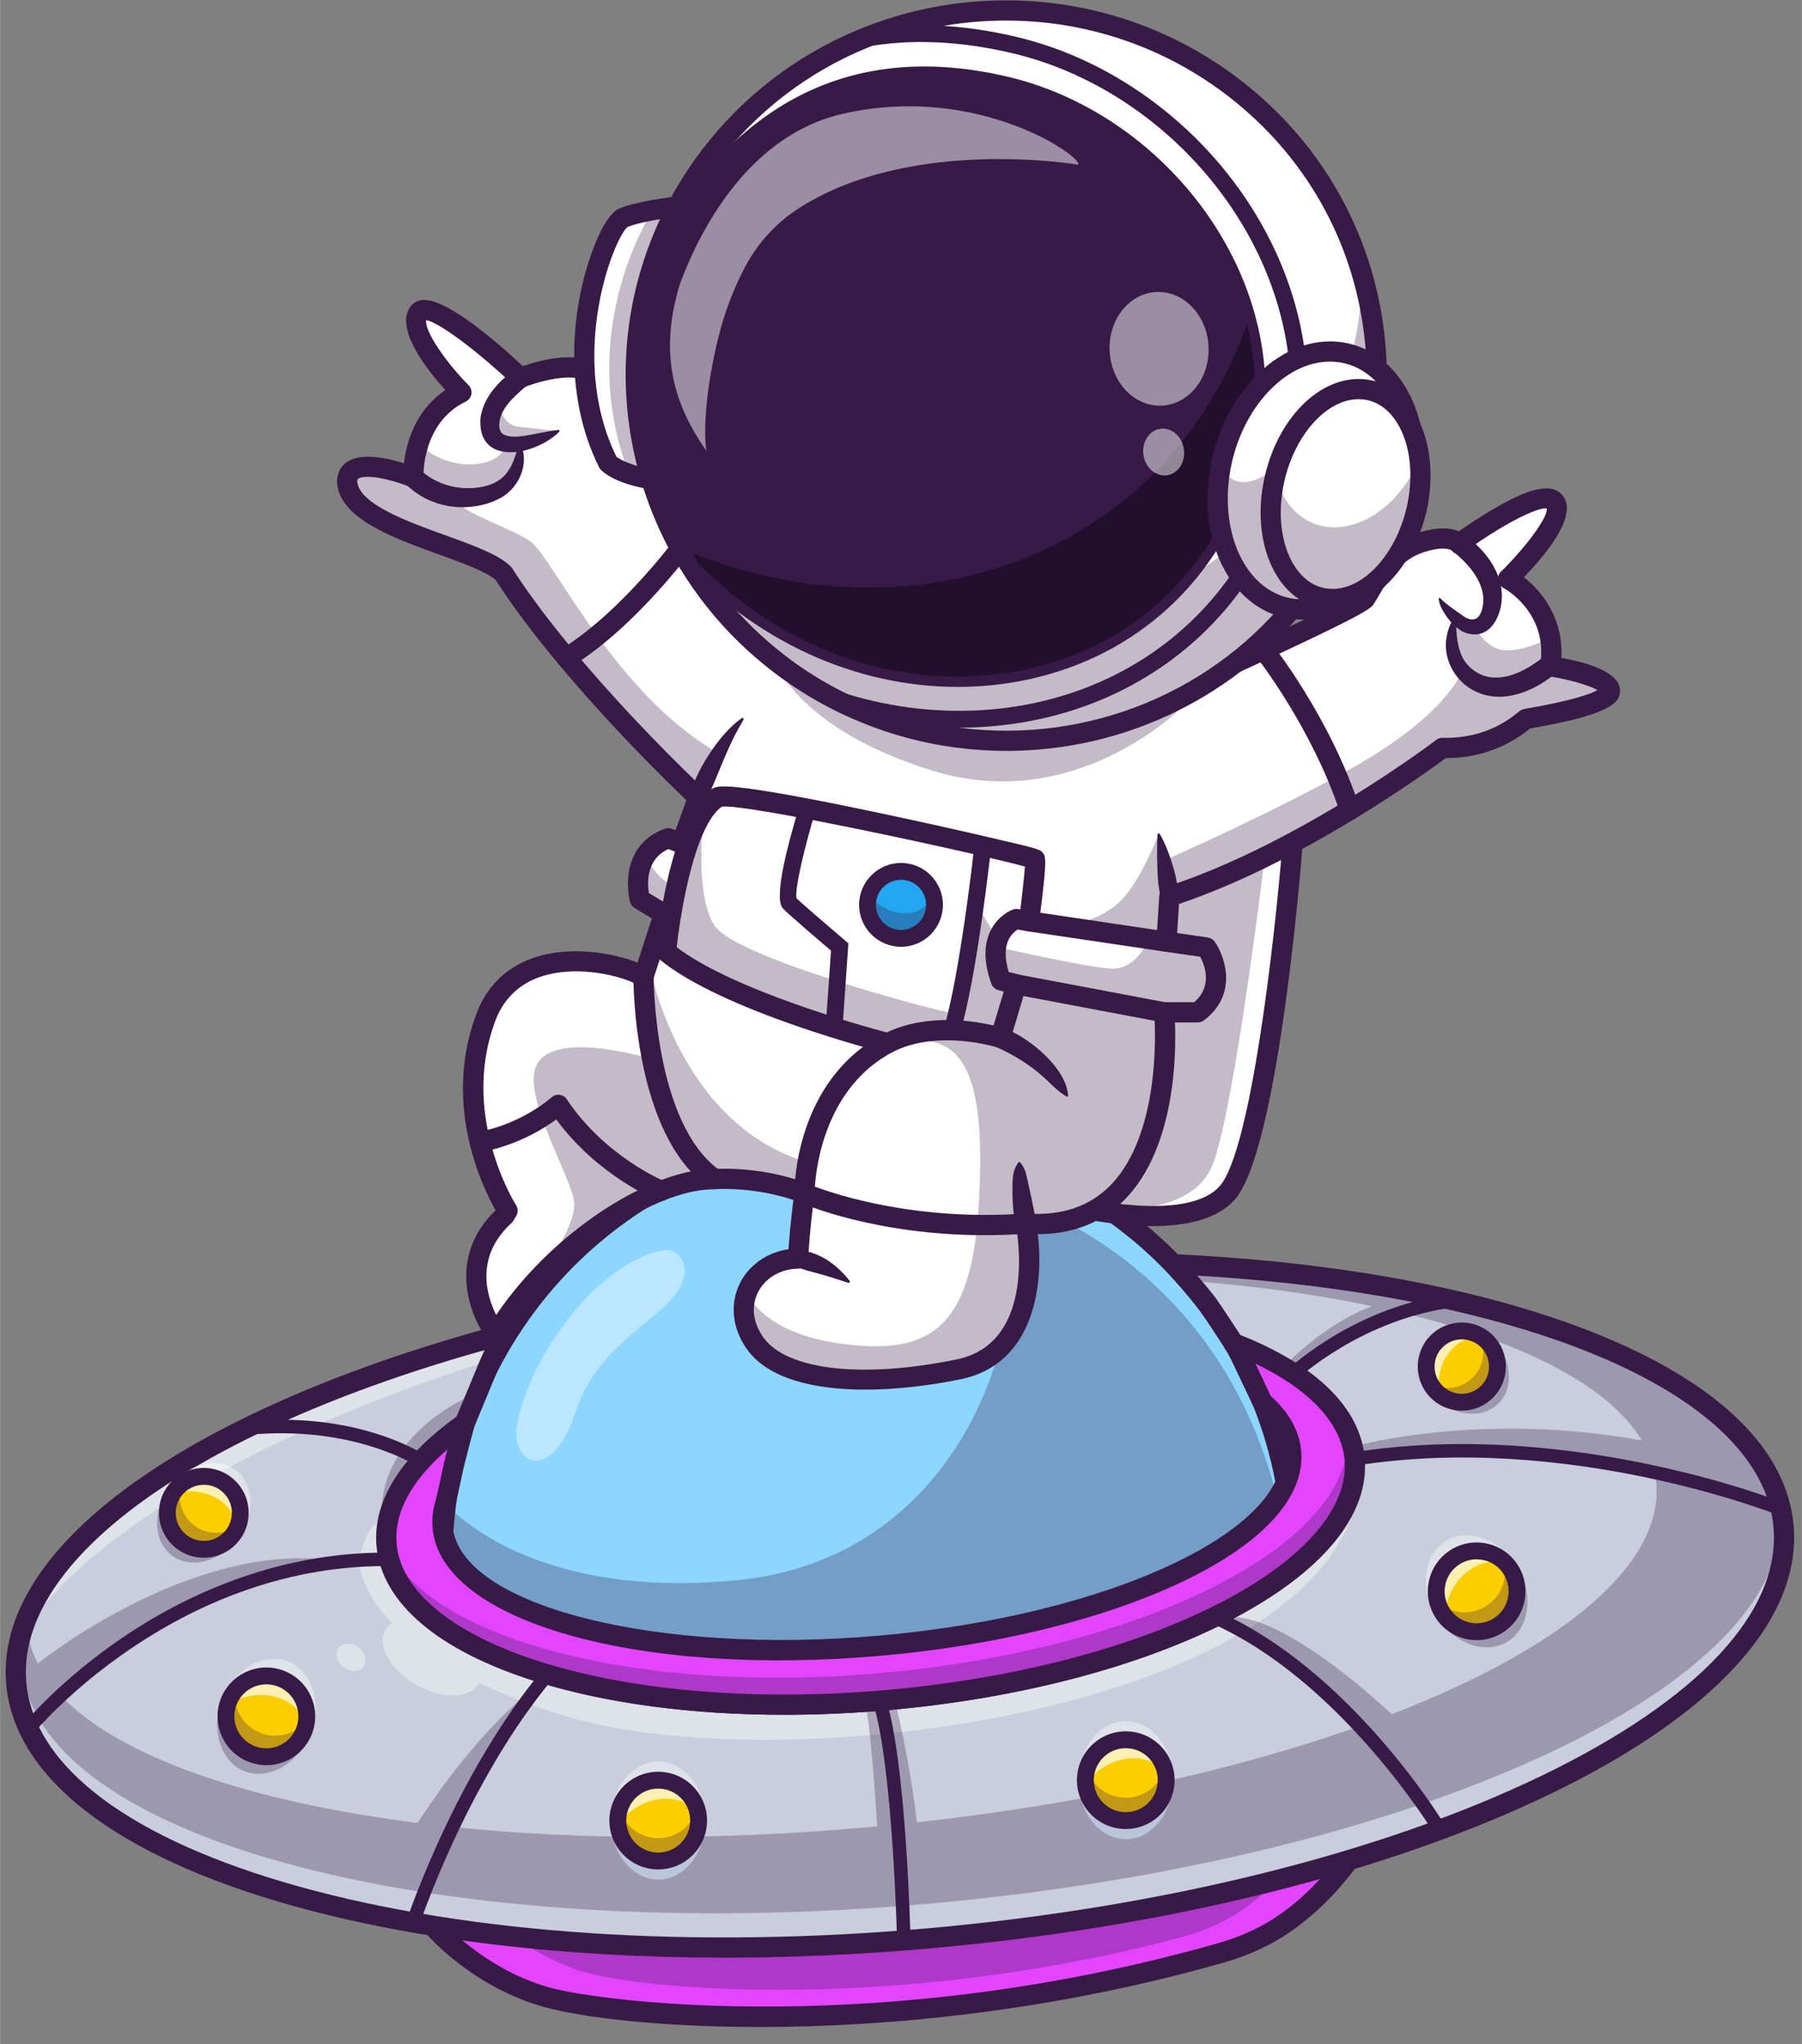 <?xml version="1.0" encoding="UTF-8"?>
<!DOCTYPE svg PUBLIC '-//W3C//DTD SVG 1.0//EN'
          'http://www.w3.org/TR/2001/REC-SVG-20010904/DTD/svg10.dtd'>
<svg height="3002" preserveAspectRatio="xMidYMid meet" version="1.0" viewBox="-8.2 -0.5 2647.0 3002.3" width="2647" xmlns="http://www.w3.org/2000/svg" xmlns:xlink="http://www.w3.org/1999/xlink" zoomAndPan="magnify"
><rect x="-8.2" y="-0.5" width="2647.0" height="3002.3" fill="#808080" stroke="none"/><g
  ><g
    ><g
      ><g
        ><g id="change1_1"
          ><circle cx="1266.12" cy="2289.73" fill="#8dd6ff" r="624.57"
          /></g
          ><g id="change2_28" opacity=".3"
          ><path d="M646.04,2207.17c0,0,118.01,144.32,430.42,112.93s434.08-344.15,396.99-560.98 c0,0,379.05,100.54,415.63,575.58c15.18,286.74-307.92,615.44-687.73,576.27C821.53,2871.8,570.74,2569.99,646.04,2207.17z" fill="#371a45"
          /></g
          ><g id="change2_71"
          ><path d="M1266.12,2929.13c-352.57,0-639.4-286.84-639.4-639.4s286.84-639.4,639.4-639.4 c352.57,0,639.41,286.84,639.41,639.4S1618.69,2929.13,1266.12,2929.13z M1266.12,1679.99 c-336.21,0-609.74,273.53-609.74,609.74s273.53,609.74,609.74,609.74s609.74-273.53,609.74-609.74 S1602.33,1679.99,1266.12,1679.99z" fill="#371a45"
          /></g
          ><g id="change3_23" opacity=".4"
          ><path d="M754.47,2126.27c-4.21-9.14-5.19-19.41-3.75-29.38c3.4-23.6,16.19-77.08,64.39-145.19 c65.62-92.72,141.22-121.25,161.91-115.55c20.68,5.71,38.28,41.37-14.03,86.3c-52.31,44.94-102.95,78.46-127.2,154.78 C814.24,2145.07,771.27,2162.76,754.47,2126.27z" fill="#fff"
          /></g
        ></g
        ><g
        ><g id="change3_4"
          ><path d="M1890.69,1237.2c0,0-34.94,445.61-96.28,514.44c-61.34,68.83-256.77,11.77-256.77,11.77 s82.74-452.2,98.43-477.88C1651.76,1259.84,1795.81,1174.61,1890.69,1237.2z" fill="#fff"
          /></g
          ><g id="change2_18"
          ><path d="M1684.75,1800.28c-72.4,0-146.23-21.16-151.27-22.63c-7.29-2.13-11.8-9.43-10.43-16.91 c19.53-106.72,84.47-456.94,100.37-482.95c12.03-19.69,70.74-57.5,135.36-71.93c54.44-12.15,102.87-5.6,140.09,18.96 c4.51,2.97,7.05,8.16,6.62,13.54c-3.61,46.12-37.14,452.63-100,523.15C1779.04,1791.18,1732.19,1800.28,1684.75,1800.28z M1554.69,1752.67c59.74,15.32,186.83,36,228.65-10.91c46.46-52.12,81.26-367.63,91.84-496.64 c-36.81-20.41-79.63-17.07-109.94-10.31c-61.39,13.7-110.61,48.79-116.5,58.44 C1637.79,1314.43,1586.31,1580.64,1554.69,1752.67z" fill="#371a45"
          /></g
          ><g id="change2_50" opacity=".3"
          ><path d="M1848.19,1270.54c0,0-42.37,349.5-73.75,436.16c-31.38,86.66-167.57,65.82-167.57,65.82 s58.8-371.85,62.01-394.83c3.21-22.98,8.56-46.56,9.63-49.21c1.07-2.65-3.21-5.86,10.7-12.28 C1703.12,1309.77,1848.19,1270.54,1848.19,1270.54z" fill="#371a45"
          /></g
        ></g
        ><g
        ><g id="change3_2"
          ><path d="M1662.46,1038.02c0,0,324.3-143.84,334.87-159.41c10.57-15.57,31.29-64.42,77.7-80.89 c46.41-16.47,60.31,0,60.31,0s118.76-87.08,140.15-61.4c21.4,25.68-68.47,113.41-68.47,113.41s75.96,39.59,62.05,128.39 c0,0,85.59,12.84,87.73,35.31c2.14,22.47-119.83,41.1-123.04,41.95c-3.21,0.85-44.94,44.71-123.04,42.57 c0,0-200.07,152.99-401.21,218.26l-4.28,66.33l58.84,8.56c0,0,38.52,56.7-12.84,95.22h-49.21c0,0,29.96,327.38-203.28,310.27 c0,0,36.38,186.16-98.43,213.98c-134.81,27.82-258.91,19.26-299.57-38.52c-40.66-57.77-1.07-123.04,63.12-124.11 c0,0,3.21-51.35,9.63-95.75c0,0-61.7-27.28-146.57-20.15c-84.88,7.13-226.82,95.58-306.7,226.82c0,0-72.75-95.58,12.84-174.03 l4.28-7.13c0,0-91.3-141.22-28.53-292.44c48.5-106.52,192.58-72.75,228.24-51.35l29.96-92.01l-35.31-21.4 c0,0-18.19-68.47,41.73-89.87l19.35,7.49l24.52-67.4c0,0-186.16-173.32-285.66-328.45c-38.52-39.59-224.68-65.26-230.03-134.81 c0-46.01,97.36-6.84,97.36-6.84s-4.28-88.38,70.61-124.76c0,0-81.31-82.38-64.19-115.55s150.85,94.15,150.85,94.15 s86.66-34.24,109.13,0c22.47,34.24,140.15,310.24,343.43,445.06S1662.46,1038.02,1662.46,1038.02z" fill="#fff"
          /></g
          ><g id="change4_1"
          ><circle cx="1315.33" cy="1328.47" fill="#22a7f0" r="49.21"
          /></g
          ><g
          ><defs
            ><path d="M1662.46,1038.02c0,0,324.3-143.84,334.87-159.41c10.57-15.57,31.29-64.42,77.7-80.89 c46.41-16.47,60.31,0,60.31,0s118.76-87.08,140.15-61.4c21.4,25.68-68.47,113.41-68.47,113.41s75.96,39.59,62.05,128.39 c0,0,85.59,12.84,87.73,35.31c2.14,22.47-119.83,41.1-123.04,41.95c-3.21,0.85-44.94,44.71-123.04,42.57 c0,0-200.07,152.99-401.21,218.26l-4.28,66.33l58.84,8.56c0,0,38.52,56.7-12.84,95.22h-49.21c0,0,29.96,327.38-203.28,310.27 c0,0,36.38,186.16-98.43,213.98c-134.81,27.82-258.91,19.26-299.57-38.52c-40.66-57.77-1.07-123.04,63.12-124.11 c0,0,3.21-51.35,9.63-95.75c0,0-61.7-27.28-146.57-20.15c-84.88,7.13-226.82,95.58-306.7,226.82c0,0-72.75-95.58,12.84-174.03 l4.28-7.13c0,0-91.3-141.22-28.53-292.44c48.5-106.52,192.58-72.75,228.24-51.35l29.96-92.01l-35.31-21.4 c0,0-18.19-68.47,41.73-89.87l19.35,7.49l24.52-67.4c0,0-186.16-173.32-285.66-328.45 c-38.52-39.59-224.68-65.26-230.03-134.81c0-46.01,97.36-6.84,97.36-6.84s-4.28-88.38,70.61-124.76 c0,0-81.31-82.38-64.19-115.55s150.85,94.15,150.85,94.15s86.66-34.24,109.13,0c22.47,34.24,140.15,310.24,343.43,445.06 S1662.46,1038.02,1662.46,1038.02z" id="a"
            /></defs
            ><clipPath id="b"
            ><use overflow="visible" xlink:actuate="onLoad" xlink:href="#a" xlink:show="embed" xlink:type="simple"
            /></clipPath
            ><g clip-path="url(#b)"
            ><g id="change2_40" opacity=".3"
              ><path d="M606.36,651.42c0,0,31.15,32.11,78.94,29.97s48.99-29.97,48.99-29.97h18.41c0,0,5.98,71.89-63.7,78.21 c-69.68,6.32,48.01,41.27,81.53,64.81c33.52,23.54,124.26,225.34,276.76,311.23c0,0-24.91,52.04-25.31,53.03 c-0.4,0.99-11.44,5.92-11.44,5.92S839.32,990.19,793.68,928.5c-45.64-61.68-55.71-92.38-106.33-111.38 c-50.62-19-131.87-43.46-166.55-75.5c-34.68-32.05-22.66-53.46,3.16-56.13c25.82-2.67,72.63,13.38,72.63,13.38 S600,668.08,606.36,651.42z" fill="#371a45"
              /></g
              ><g id="change2_42" opacity=".3"
              ><path d="M723.81,586.89c0,0,1.7,36.28,29.52,39.23s57.39,7,57.39,7s-68.08,31.89-90.15,12.31 C698.49,625.85,723.81,586.89,723.81,586.89z" fill="#371a45"
              /></g
              ><g id="change2_14" opacity=".3"
              ><path d="M940.19,1255.83c0,0,12.07,33.12,44.87,47.54c0,0,19.05-65.05,27.26-88.17 c8.21-23.12,13.74-24.6,13.74-24.6s-16.26,120.24,15.32,168.38s333.73,127.32,349.02,128.39 c15.29,1.07,12.69-27.8,12.69-27.8l15.93-92.11l6.72-47.03c0,0,17.39,44.93,35.58,57.26l-3.74,12.86 c0,0,126.78,28.89,164.76,31.56s54.56-39.05,54.56-39.05s59.13,3.94,66.46,5.01c7.33,1.07,24.3,9.17,24.32,9.21 c0.02,0.04,15.67,30.18,7.65,56.66c-8.02,26.48-24.07,32.37-24.07,32.37l-46.01,3.74c0,0,15.23,154.68-63.35,251.46 c-38.64,46.14-84.96,54.37-126.37,55.42c0,0-15.87-4.8-14.21,17.75c1.66,22.55,23.05,162.31-95.4,194.6 s-261.23,12.5-297.9-28.42s-18.94-83.57-18.94-83.57s19.19,60.84,143.29,76.35c124.11,15.51,186.19-22.65,196.87-200.96 s-9.69-294.38-161.06-223.51l7.13-23.11c0,0-119.71-31.13-163.49-50.1c-97.19-42.11-132.26-71.42-132.26-71.42 s-24.46-13.05-21.89-33.94s7.69-29.75,7.69-29.75s-27.31-9.91-34.75-25.85C923.17,1299.07,928.78,1268.77,940.19,1255.83z" fill="#371a45"
              /></g
              ><g id="change2_69" opacity=".3"
              ><path d="M768.27,1892.9c0,0,75.73-89.92,66.1-132.71c-9.63-42.8-73.25-149.1-55.63-193.65 c22.82-57.74,171.04-11.32,171.04-11.32s11.57,65.35,39.46,109.93c27.89,44.58,28.09,50.1,28.09,50.1l-2.49,18.28 c0,0-64.34,10.67-138.69,62.28S768.27,1892.9,768.27,1892.9z" fill="#371a45"
              /></g
              ><g id="change2_17" opacity=".3"
              ><path d="M946.35,1419.61c0,0,42.26,231.1,231.9,287.09v24.43l-18.83,15.83c0,0-54-19.41-107.5-16.11 l-22.83-9.43c0,0-37.08-35.06-64.9-107.81C936.36,1540.87,937.08,1448.14,946.35,1419.61z" fill="#371a45"
              /></g
              ><g id="change2_48" opacity=".3"
              ><path d="M1701.69,1263.39c0,0,169.4-74.52,284.95-140.85c115.55-66.33,154.37-128.48,151.28-140.47 c-3.1-11.99-13.71-34.43-13.5-36.06c0.21-1.63,0.24-34.77,10.94-34.24c10.7,0.53,19.79,3.21,19.79,3.21 s15.13,33.38,41.8,38.89c26.67,5.51,67.33-15.36,67.33-15.36l3.21,19.22l1.99,13.42l12.98,8.02c0,0,71.15,9.63,74.36,34.24 c3.21,24.61-123.04,41.95-123.04,41.95s-29.13,25-55.85,32.22s-67.19,10.35-67.19,10.35s-81.46,68.23-198.64,126.96 c-117.18,58.73-195.08,87.55-195.08,87.55l-11.77-13.37L1701.69,1263.39z" fill="#371a45"
              /></g
              ><g id="change2_5" opacity=".3"
              ><path d="M1266.12,1312.45c0,0,22.95,29.96,57.19,28.35c34.24-1.6,41.24-32.63,41.24-32.63 s11.92,46.72-32.04,66.42C1288.54,1394.29,1256.54,1348.82,1266.12,1312.45z" fill="#371a45"
              /></g
            ></g
            ><g clip-path="url(#b)" id="change2_75" opacity=".3"
            ><path d="M1572.59,1356.13c0,0,44.22-7.85,71.33-39.94c27.1-32.1,49.93-91.3,49.93-91.3s13.55,49.93,15.69,91.3 c2.14,41.37,0,50.64,0,50.64s5.33,7.45-4.28,10.86c-9.61,3.41-0.59,0.16-17.12,0 C1671.61,1377.53,1572.59,1356.13,1572.59,1356.13z" fill="#371a45"
            /></g
          ></g
          ><g id="change2_72"
          ><path d="M1262.82,2040.42c-75.61,0-143.39-16.09-174.19-59.85c-21.45-30.48-25.09-66.69-9.75-96.87 c13.6-26.75,40.12-44.93,71.1-49.5c1.2-15.91,3.59-44.32,7.23-72.3c-20.29-6.88-68.73-20.16-129.02-15.09 c-81.86,6.88-218.03,92.85-295.27,219.75c-2.55,4.19-7,6.85-11.9,7.1c-4.95,0.31-9.6-1.93-12.58-5.83 c-27.57-36.23-59.98-122.01,11.26-190.8c-19.28-34.02-81.31-160.77-24.57-297.48c0.06-0.15,0.13-0.31,0.2-0.46 c16.89-37.1,45.43-62.12,84.82-74.38c53.31-16.58,114.3-4.83,148.03,8.54l21.09-64.79l-25.24-15.3 c-3.28-1.99-5.66-5.17-6.65-8.88c-7.5-28.24-6.48-87.09,51.07-107.65c3.35-1.2,7.02-1.15,10.35,0.14l5.22,2.02l16.02-44.02 c-35.21-33.6-191.55-185.87-279.98-323.13c-13.16-12.36-48.99-25.32-83.67-37.86c-68.21-24.67-145.51-52.62-149.56-105.21 c-0.03-0.38-0.04-0.76-0.04-1.14c0-16.15,8.07-25,14.84-29.57c20.83-14.08,59.39-5.51,83.53,2.08 c3.16-27.96,15.34-76.85,60.77-107.56c-26.93-29.67-70.86-85.66-53.71-118.9c3.67-7.11,10.13-11.77,18.19-13.12 c34.25-5.76,111.34,61.39,149.34,96.97c27.16-9.5,93.8-27.98,118.05,8.97c3.98,6.07,9.8,17.31,18.61,34.33 c41.79,80.73,152.79,295.19,320.62,406.5c191.51,127.02,429.86,40.86,439.8,37.16c117.71-52.21,309.05-139.59,328.95-155.11 c1.4-2.18,3.12-5.16,5.08-8.54c12.43-21.46,35.57-61.42,79.21-76.9c33.15-11.76,53.36-8.77,64.73-3.85 c11.2-7.86,32.43-22.29,55.22-35.36c52.24-29.96,82.11-35.42,96.88-17.7c23.35,28.02-20.36,83.06-56.51,120.46 c26.73,20.62,58.31,60.98,54.93,118.47c40.79,7.36,83.86,21.07,86.26,46.26c1.99,20.9-19.21,37.76-130.88,57.18 c-0.35,0.06-0.67,0.12-0.98,0.17c-0.1,0.08-0.2,0.16-0.3,0.24c-35.93,28.72-77.31,43.25-123.1,43.25c-0.25,0-0.5,0-0.75,0 c-29.47,21.89-209.85,152.73-391.89,214.28l-2.75,42.69l45.29,6.59c4.12,0.6,7.8,2.9,10.14,6.35 c16.07,23.66,33.37,78.24-16.21,115.42c-2.57,1.93-5.69,2.97-8.9,2.97h-33.46c1.9,47.19,0.44,184.57-73.93,260.29 c-33.01,33.61-75.89,50.6-127.65,50.62c8.99,72.84-4.56,190.67-112.89,213.02C1358.01,2034.43,1308.95,2040.42,1262.82,2040.42 z M1055.57,1715.98c71.88,0,121.6,21.58,123.95,22.61c6.08,2.69,9.63,9.11,8.68,15.69c-6.26,43.31-9.47,94.05-9.51,94.56 c-0.48,7.72-6.82,13.78-14.56,13.91c-25.7,0.43-48.23,13.6-58.8,34.39c-10.43,20.51-7.68,44.69,7.56,66.34 c34.06,48.39,145.7,61.17,284.44,32.52c118.76-24.51,88.22-189.59,86.87-196.61c-0.88-4.54,0.41-9.23,3.47-12.68 c3.07-3.45,7.61-5.3,12.17-4.95c50.99,3.73,92.33-10.08,122.81-41.09c79.23-80.6,64.77-251.32,64.61-253.04 c-0.38-4.15,1.01-8.27,3.82-11.35c2.81-3.08,6.79-4.83,10.95-4.83h44c27.26-23.62,15.58-54.15,8.92-66.72l-51.84-7.54 c-7.66-1.11-13.17-7.92-12.67-15.63l4.28-66.33c0.39-6.07,4.44-11.28,10.22-13.16c196.45-63.74,394.79-214.42,396.77-215.93 c2.7-2.07,6.03-3.2,9.42-3.04c61.6,1.59,97.88-27.19,109.76-36.69c3.49-2.79,5.6-4.48,9.07-5.4c0.42-0.11,2.41-0.51,5.64-1.07 c68.58-11.92,93.8-21.82,102.84-26.79c-11.41-7.02-41.96-15.93-71.58-20.38c-3.91-0.59-7.42-2.71-9.76-5.89 c-2.34-3.18-3.31-7.17-2.7-11.07c12.12-77.38-53.59-112.59-54.25-112.93c-4.22-2.2-7.12-6.29-7.82-10.99 c-0.69-4.7,0.91-9.46,4.31-12.78c37.79-36.92,69.16-80.24,67.42-92.76c-14.15-2.78-69.17,26.09-119.96,63.33 c-3.37,2.48-6.93,4.42-11.03,3.58c-3.89-0.8-6.64-2.21-8.73-5.42c-2.44-1.44-14.38-6.79-44.37,3.85 c-33.35,11.84-52.2,44.37-63.46,63.81c-2.59,4.48-4.83,8.34-6.93,11.43c-3.76,5.55-8.93,13.15-177.48,90.69 c-81.54,37.51-162.85,73.59-163.66,73.95c-0.23,0.1-0.46,0.2-0.69,0.29c-10.52,4.05-259.88,97.46-467.15-40.02 c-174.25-115.56-287.82-334.99-330.57-417.59c-7.78-15.03-13.93-26.9-17.07-31.69c-10.77-16.41-60.83-6.32-91.28,5.66 c-5.36,2.11-11.49,0.92-15.67-3.05c-52.66-50.12-110.44-92.93-128.26-95.5c-2.63,16.63,29.43,62.3,62.39,95.73 c3.35,3.41,4.87,8.22,4.06,12.93c-0.81,4.71-3.84,8.75-8.13,10.83c-65.33,31.73-62.31,109.91-62.28,110.69 c0.24,5.05-2.1,9.87-6.22,12.8s-9.45,3.56-14.13,1.68c-28.14-11.29-65.09-18.76-75.22-11.91c-0.67,0.45-1.67,1.13-1.77,4.43 c3.35,33.19,73.54,58.58,130.01,79c42.26,15.28,78.75,28.48,95.81,46.01c0.69,0.72,1.31,1.5,1.86,2.34 c97.31,151.74,281.43,323.89,283.28,325.61c4.36,4.06,5.87,10.33,3.83,15.93l-24.52,67.4c-1.36,3.75-4.17,6.79-7.81,8.44 c-3.63,1.65-7.78,1.77-11.49,0.33l-13.89-5.38c-33.15,15.08-30.89,50.75-28.62,64.58l29.79,18.06 c5.89,3.57,8.55,10.73,6.42,17.28l-29.96,92.01c-1.4,4.3-4.68,7.72-8.91,9.3c-4.22,1.58-8.95,1.15-12.83-1.17 c-21.23-12.74-86.29-30.41-140.47-13.56c-30.9,9.61-53.28,29.16-66.53,58.11c-58.72,141.86,26.53,277.12,27.4,278.48 c3.05,4.75,3.15,10.83,0.25,15.67l-4.28,7.13c-0.73,1.23-1.64,2.34-2.7,3.31c-53.78,49.3-36.92,106.09-22.47,135.07 c83.88-123.66,220.53-206.46,305.07-213.57C1036.02,1716.37,1045.99,1715.98,1055.57,1715.98z M1662.46,1038.02h0.05H1662.46z M2124.02,807.29L2124.02,807.29L2124.02,807.29z" fill="#371a45"
          /></g
          ><g id="change2_76"
          ><path d="M1295.85,1546.43c-1.23,0-2.46-0.15-3.67-0.46c-9.76-2.49-240-61.83-331.38-137.25 c-3.79-3.12-5.79-7.92-5.33-12.81c1.88-20.17,20.13-198.23,82.15-237.73c7.85-4.99,19.72-12.54,251.65,36.55 c50.66,10.72,107.21,23.27,155.16,34.42c74.72,17.37,75.13,17.89,79.11,22.87c4.28,5.34,6.54,8.17-3.57,88.02l187.46,27.82 c8.11,1.2,13.7,8.75,12.5,16.85c-1.2,8.11-8.8,13.68-16.85,12.5l-201.85-29.96c-8-1.19-13.58-8.57-12.53-16.59 c3.86-29.69,7.6-62.87,8.63-78.45c-66.1-18.29-408.2-92.74-445.21-88.02c-39.27,27.67-60.29,151.29-66.29,206.52 c82.75,63.08,274.26,116.03,308.44,125.14c59.71-28.13,127.65-17.14,156.99-10.18l19.39-64.63 c2.18-7.27,9.49-11.74,16.96-10.31l217.18,41.01c8.05,1.52,13.34,9.28,11.83,17.33c-1.52,8.05-9.25,13.35-17.33,11.82 l-204.06-38.54l-19.7,65.67c-1.15,3.83-3.79,7.03-7.33,8.88s-7.68,2.2-11.47,0.96c-0.84-0.27-87.18-27.5-154.09,6.93 C1300.52,1545.88,1298.19,1546.43,1295.85,1546.43z M1051.03,1184.36L1051.03,1184.36L1051.03,1184.36z" fill="#371a45"
          /></g
          ><g id="change2_24"
          ><path d="M1217.02,1521.17c-0.29,0-0.58-0.01-0.87-0.03c-6.81-0.47-11.95-6.38-11.48-13.19l7.8-112.21 c-68.78-58.62-70.76-61.87-71.96-63.83c-10.93-17.86,7.71-90.19,25.26-147.72c1.99-6.53,8.91-10.22,15.43-8.22 c6.53,1.99,10.21,8.9,8.22,15.43c-15.67,51.36-30.37,113.51-27.68,127.39c7.31,7.06,41.21,36.37,71.5,62.16l4.75,4.05 l-8.66,124.66C1228.88,1516.18,1223.45,1521.17,1217.02,1521.17z M1161.99,1319.79h0.05H1161.99z" fill="#371a45"
          /></g
          ><g id="change2_33"
          ><path d="M1484.87,1460.13c-1.23,0-2.47-0.15-3.72-0.47l-22.8-5.88c-4.73-1.22-8.56-4.69-10.23-9.29 c-10.99-30.2-11.59-56.1-1.77-76.98c11.11-23.64,31.26-31.4,33.53-32.21c2.43-0.87,5.04-1.08,7.59-0.63l18.54,3.3 c8.07,1.44,13.44,9.14,12,17.21c-1.44,8.06-9.18,13.42-17.21,12l-13.91-2.48c-7.84,4.53-26.21,20.1-13.33,62.36l15,3.87 c7.93,2.05,12.71,10.14,10.66,18.07C1497.5,1455.68,1491.48,1460.13,1484.87,1460.13z" fill="#371a45"
          /></g
          ><g id="change2_23"
          ><path d="M1390.4,1524.97c-1.15,0-2.33-0.17-3.49-0.51c-6.55-1.92-10.3-8.79-8.37-15.35 c24.06-81.88,44.38-265.83,44.58-267.68c0.74-6.78,6.85-11.66,13.64-10.94c6.79,0.74,11.68,6.85,10.94,13.64 c-0.83,7.64-20.76,187.98-45.43,271.97C1400.68,1521.47,1395.75,1524.97,1390.4,1524.97z" fill="#371a45"
          /></g
          ><g id="change2_55"
          ><path d="M1315.33,1390.05c-33.96,0-61.58-27.62-61.58-61.58c0-33.96,27.62-61.58,61.58-61.58 s61.58,27.62,61.58,61.58C1376.91,1362.43,1349.28,1390.05,1315.33,1390.05z M1315.33,1291.62 c-20.32,0-36.85,16.53-36.85,36.85s16.53,36.85,36.85,36.85c20.32,0,36.86-16.53,36.86-36.85S1335.65,1291.62,1315.33,1291.62z" fill="#371a45"
          /></g
          ><g id="change2_15"
          ><path d="M1041.36,1745.97c-2.93,0-5.89-0.87-8.48-2.68c-110.5-77.21-110.68-300.04-110.63-309.48 c0.04-8.17,6.67-14.76,14.83-14.76c0.02,0,0.04,0,0.07,0c8.19,0.04,14.8,6.71,14.77,14.9c-0.01,2.16,0.21,216.72,97.96,285.02 c6.72,4.69,8.36,13.95,3.67,20.66C1050.65,1743.75,1046.04,1745.97,1041.36,1745.97z" fill="#371a45"
          /></g
          ><g id="change2_64"
          ><path d="M962.99,1763.33c-1.83,0-3.69-0.34-5.5-1.06c-3.71-1.48-87.36-35.62-148.67-118.67 c-19.1,14.02-57.94,38.13-109.53,47.67c-8.05,1.47-15.79-3.83-17.29-11.89c-1.49-8.06,3.84-15.8,11.89-17.29 c64.86-11.98,107.57-50.48,107.99-50.87c3.2-2.92,7.52-4.29,11.8-3.77c4.3,0.52,8.15,2.9,10.55,6.5 c56.47,84.71,143.4,120.42,144.27,120.78c7.59,3.06,11.28,11.69,8.24,19.29C974.43,1759.81,968.87,1763.33,962.99,1763.33z" fill="#371a45"
          /></g
          ><g id="change2_43"
          ><path d="M1438.46,1813.57c-160.9,0-266.04-45.66-270.95-47.84c-5.32-2.36-8.77-7.61-8.82-13.43 c-0.06-6.69-0.01-164.77,130.21-233.81c7.23-3.85,16.22-1.08,20.05,6.16c3.84,7.24,1.08,16.22-6.16,20.05 c-96.8,51.33-111.72,163.78-114.02,197.57c32.8,12.34,150.14,50.89,308.93,39.5c8.13-0.54,15.28,5.57,15.86,13.74 c0.59,8.17-5.57,15.27-13.74,15.86C1478.6,1812.89,1458.11,1813.57,1438.46,1813.57z" fill="#371a45"
          /></g
          ><g id="change2_49"
          ><path d="M1466.23,1509.75c36.12,12.06,92.36,58.69,94.58,98.97c0.07,1.06-1.16,1.83-2.07,1.28 c-11.02-6.25-18.39-13.76-26.03-21.14c-22.25-21.78-48.98-38.96-77.29-51.54C1438.21,1529.46,1448.28,1503.86,1466.23,1509.75 L1466.23,1509.75z" fill="#371a45"
          /></g
          ><g id="change2_62"
          ><path d="M1484.22,1799.48c-3.68-15.33-4.98-30.54-5.23-46.17c0.66-16.32-2.15-32.13,8.91-46.61 c0.61-0.78,1.83-0.79,2.45-0.03c6.15,7.48,8.42,14.64,9.89,21.95c4.48,20.95,10.23,44.29,13.11,65.34 C1515.45,1812.43,1488.97,1817.37,1484.22,1799.48L1484.22,1799.48z" fill="#371a45"
          /></g
          ><g id="change2_41"
          ><path d="M1165.98,1835.74c30.04,2.52,56.03,21.86,73.86,45c1.06,1.39-0.48,3.46-2.11,2.84 c-13.35-4.26-26.03-8.69-39.27-12.33c-12.86-3.73-26.39-6.32-38.38-11.98C1148.09,1853.48,1152.86,1835.14,1165.98,1835.74 L1165.98,1835.74z" fill="#371a45"
          /></g
          ><g id="change2_32"
          ><path d="M1697.26,1317.66c-4.26-14.76-4.93-30.18-5.38-45.5c-0.42-15.43-0.58-30.86,0.25-46.85 c0.04-1.02,0.9-1.8,1.92-1.76c0.64,0.03,1.21,0.41,1.52,0.92c8.09,14.04,13.62,29,18.31,44.03c4.59,15.1,8.38,30.27,7.94,46.21 c-0.28,6.91-6.1,12.29-13.01,12.01C1703.26,1326.51,1698.7,1322.72,1697.26,1317.66L1697.26,1317.66z" fill="#371a45"
          /></g
          ><g id="change2_8"
          ><path d="M1974.71,1204.07c-6.23,0-12.03-3.95-14.09-10.19c-41.58-125.99-123.23-229.75-124.05-230.78 c-5.09-6.42-4.02-15.75,2.4-20.84c6.41-5.09,15.74-4.03,20.84,2.39c3.48,4.38,85.7,108.77,128.98,239.94 c2.57,7.78-1.66,16.17-9.44,18.74C1977.81,1203.83,1976.25,1204.07,1974.71,1204.07z" fill="#371a45"
          /></g
          ><g id="change2_4"
          ><path d="M823.75,980.41c-4.99,0-9.85-2.51-12.66-7.07c-4.29-6.98-2.1-16.12,4.87-20.41 c91.55-56.25,174.28-170.86,175.11-172.01c4.77-6.66,14.04-8.19,20.7-3.42s8.19,14.04,3.42,20.7 c-3.51,4.9-86.98,120.59-183.69,180.01C829.08,979.7,826.39,980.41,823.75,980.41z" fill="#371a45"
          /></g
          ><g id="change2_74"
          ><path d="M1005.68,1166.51c5.89-22.55,16.73-42.48,29.38-61.74c12.78-18.94,27.59-37.18,46.23-50.62 c1.52-1.15,3.64,0.84,2.57,2.42c-5.72,9.68-10.92,19.28-15.73,29.08c-8.41,16.98-18.58,42.08-25.83,59.82 c-4.27,10.04-8.6,20.3-13.55,29.77C1021.85,1188.16,1002.29,1180.65,1005.68,1166.51L1005.68,1166.51z" fill="#371a45"
          /></g
          ><g id="change2_11"
          ><path d="M2143.95,785.63c25.08,18.68,46.59,43.46,52.79,75.15c6.91,34.5-13.96,85.74-56.58,66.22 c-13.37-7.57-23.19-20.15-30.47-33.52c-2.14-4.51-4.17-9.09-4.42-14.55c-0.03-0.68,0.5-1.26,1.18-1.29 c0.52-0.04,0.9,0.29,1.2,0.64c9.02,9.25,21.1,16.95,31.55,24.49c10.97,8.21,22.19,10.66,28.33-4.16 c12.92-35.21-15.1-68.45-41.28-89.19C2111.28,797.36,2128.05,774.77,2143.95,785.63L2143.95,785.63z" fill="#371a45"
          /></g
          ><g id="change2_44"
          ><path d="M2279.36,986.32c-31.67,27.5-78.55,48.27-119.5,28.97c-30.21-13.77-49.38-48.51-42.92-81.01 c1.85-10.11,5.36-19.73,11.35-28.02c0.69-0.98,2.34-0.46,2.32,0.74c0.11,19.35,1.31,37.34,7.13,52.56 c6.91,18.36,24.24,31.92,43.42,34.66c28.77,3.58,56.84-13.29,78.87-30.38C2275.08,951.84,2293.47,973.18,2279.36,986.32 L2279.36,986.32z" fill="#371a45"
          /></g
          ><g id="change2_9"
          ><path d="M764.81,566.57c-17.53,14.88-41.06,34.83-39.67,59.58c0.63,4.59,1.82,8.93,6.27,11.4 c8.95,4.56,19.94,3.55,30.73,2.1c15.91-2.61,32.28-6.72,50.28-8.74c7.4,1.13-18.38,17.55-20.58,18.54 c-38.75,21.82-98.21,24.59-94.4-35.56c4.39-31.17,26.35-53.83,50.3-71.58C764.03,531.46,780.5,554.89,764.81,566.57 L764.81,566.57z" fill="#371a45"
          /></g
          ><g id="change2_61"
          ><path d="M609.83,690.45c23.07,20.56,54.65,29.55,85.46,24.82c15.62-2.09,29.65-7.97,39.18-19.21 c9.55-11.23,14.97-26.83,19.17-44.56c0.21-1.14,1.95-1.34,2.41-0.27c15.04,30.86-3.92,68.99-34.29,82.28 c-15.66,7.52-33.53,10.94-50.89,10.95c-30.54,0.01-61.12-11.81-82.7-33.73C574.94,696,595.93,676.42,609.83,690.45 L609.83,690.45z" fill="#371a45"
          /></g
        ></g
        ><g id="change2_35" opacity=".3"
        ><path d="M1124.32,960.46c0,0,31.47,108.82,240.22,171.77c208.76,62.95,362.82-93.66,362.82-93.66L1124.32,960.46z" fill="#371a45"
        /></g
        ><g
        ><g id="change5_2"
          ><path d="M627.03,2827.63c0,0,64.9,76.99,169.04,105.52c102.28,28.02,520.14,68.64,990.47-65.84 c34.06-9.74,66.57-24.5,95.46-45c85.44-60.62,126.99-148.92,126.99-148.92S1100.14,2516.69,627.03,2827.63z" fill="#e345ff"
          /></g
          ><g id="change2_30" opacity=".3"
          ><path d="M710.85,2811.07c0,0,57.03,63.73,148.53,87.35c89.87,23.2,457.05,56.82,870.33-54.51 c29.93-8.06,58.49-20.28,83.88-37.25c75.08-50.18,111.59-123.28,111.59-123.28S1126.57,2553.67,710.85,2811.07z" fill="#371a45"
          /></g
          ><g id="change2_60"
          ><path d="M1107.38,2976.53c-148.15,0-260.91-14.19-315.23-29.08c-107.35-29.41-173.69-106.97-176.46-110.26 c-2.73-3.24-3.95-7.5-3.34-11.69c0.61-4.2,2.99-7.93,6.53-10.26c246.45-161.97,610.28-196.16,873.33-196.16 c1.08,0,2.15,0,3.23,0c284.32,0.3,513.78,39.3,516.06,39.69c4.57,0.79,8.5,3.66,10.64,7.76c2.14,4.11,2.24,8.98,0.26,13.17 c-1.76,3.75-44.21,92.55-131.83,154.71c-29.12,20.65-62.75,36.52-99.97,47.16C1537.57,2953.92,1294.31,2976.53,1107.38,2976.53 z M650.18,2830.42c22.59,22.18,76.29,68.27,149.81,88.41c76.23,20.88,490.66,74.82,982.48-65.8 c33.98-9.72,64.58-24.13,90.95-42.84c58.75-41.68,96.15-97.4,112.54-125.44c-62.08-9.37-257.92-35.81-491.03-36.02 c-0.9,0-1.85,0-2.75,0C1238.64,2648.73,890.25,2680.69,650.18,2830.42z M627.03,2827.63h0.05H627.03z" fill="#371a45"
          /></g
          ><g id="change6_1"
          ><path d="M1715.77,1856.26c504.84,23.97,877.17,172.71,896.02,384.56c24.07,270.58-537.59,541.63-1254.51,605.42 C640.35,2910.03,39.65,2742.4,15.58,2471.82c-17.59-197.65,277.39-395.56,717.12-512.75c0,0-13.34,22.05-24.94,50.49 c-8.83,21.65-34.31,82.56-34.31,82.56c-75.57,54.06-117.24,115.3-111.77,176.84c14.27,160.37,343.27,262.13,734.83,227.29 c391.57-34.84,697.43-193.09,683.16-353.46c-6.17-69.32-71.14-127.69-174.56-168.81c0,0-29.05-44.56-37.95-57.21 C1754.47,1898.74,1715.77,1856.26,1715.77,1856.26z" fill="#c8cedb"
          /></g
          ><g id="change3_12" opacity=".4"
          ><path d="M1363.54,2488.99c-396.69,43.93-608.68-33.95-705.35-90.97c-2.78-1.9-5.63-3.75-8.64-5.49 c-1.03-0.59-2.06-1.1-3.09-1.66c-9.18-5.8-17.12-11.31-23.88-16.35c-73.51-54.77-63.49-140.36-63.49-140.36 s-22.86-14.39-40.34,55.57c0,0-1.61,41.07,48.77,93.89c-4.01,2.62-7.3,5.93-9.65,9.99c-12.92,22.37,7.18,58.16,44.89,79.93 c37.71,21.77,78.75,21.29,91.67-1.09c0.26-0.45,0.42-0.94,0.66-1.4c34.08,16.41,74.71,32.53,123.22,47.68 c304.92,95.22,1065.4,3.47,1163.4-303.18C1981.72,2215.56,1818.99,2438.56,1363.54,2488.99z" fill="#fff"
          /></g
          ><g id="change3_20" opacity=".4"
          ><path d="M44.08,2374.52c0,0,117.33-201.71,669.09-377.53l9.29-25.88c0,0-237.6,39.33-469.41,181.15 S44.08,2374.52,44.08,2374.52z" fill="#fff"
          /></g
          ><g
          ><defs
            ><path d="M1715.77,1856.26 c504.84,23.97,877.17,172.71,896.02,384.56c24.07,270.58-537.59,541.63-1254.51,605.42 C640.35,2910.03,39.65,2742.4,15.58,2471.82c-17.59-197.65,277.39-395.56,717.12-512.75c0,0-13.34,22.05-24.94,50.49 c-8.83,21.65-34.31,82.56-34.31,82.56c-75.57,54.06-117.24,115.3-111.77,176.84c14.27,160.37,343.27,262.13,734.83,227.29 c391.57-34.84,697.43-193.09,683.16-353.46c-6.17-69.32-71.14-127.69-174.56-168.81c0,0-29.05-44.56-37.95-57.21 C1754.47,1898.74,1715.77,1856.26,1715.77,1856.26z" id="c"
            /></defs
            ><clipPath id="d"
            ><use overflow="visible" xlink:actuate="onLoad" xlink:href="#c" xlink:show="embed" xlink:type="simple"
            /></clipPath
            ><g clip-path="url(#d)" id="change2_26" opacity=".3"
            ><path d="M687.44,2047.28c-105.56,47.79-138.55,125.34-134.09,175.46c2.41,27.12,0.77,49.65,26.15,71.84 c-6.36-12.91-10.28-26.36-11.51-40.29c-5.17-58.05,36.54-116.02,111.92-167.38c0,0,25.61-57.59,34.49-78.06 c11.66-26.89,25.02-47.75,25.02-47.75c-15.93,4.1-6.48,7.42-22.02,11.71c-4.64,7.42-7.6,17.5-14.27,31.67 C694.79,2022.22,687.44,2047.28,687.44,2047.28z" fill="#371a45"
            /></g
          ></g
          ><g id="change2_36"
          ><path d="M1055.85,2874.7c-235.19,0-453.41-25.81-633.23-75.99c-259.79-72.5-409.59-188.12-421.82-325.57 c-9-101.14,57.85-204.88,193.32-300.01c128.96-90.55,313.88-169.53,534.76-228.39c5.84-1.55,12.05,0.6,15.68,5.43 c3.63,4.84,3.96,11.4,0.83,16.58c-0.13,0.21-12.92,21.49-23.9,48.41c-8.75,21.47-34.11,82.08-34.37,82.69 c-1.06,2.54-2.81,4.74-5.05,6.34c-51.54,36.87-111.7,95.16-105.62,163.46c6.25,70.14,84.8,133.55,215.54,173.99 c136.99,42.37,315.7,56.51,503.2,39.84c187.5-16.68,360.91-62.16,488.27-128.06c121.54-62.89,187.68-139.17,181.44-209.31 c-5.39-60.59-64.08-116.11-165.27-156.34c-2.85-1.13-5.27-3.12-6.94-5.68c-0.29-0.44-29.01-44.48-37.66-56.77 c-12.01-17.07-49.84-58.65-50.22-59.07c-4.04-4.44-5.01-10.87-2.46-16.31c2.55-5.43,8.19-8.79,14.13-8.5 c252.84,12.01,472.52,54.53,635.3,122.97c170.12,71.53,265.14,166.66,274.79,275.1c12.23,137.45-114.81,277.71-357.71,394.93 c-238.52,115.11-561.79,195.58-910.27,226.58C1255.75,2870.17,1154.31,2874.7,1055.85,2874.7z M703.57,1982.41 c-425.96,119.38-689.12,309.36-673.22,488.1c11.06,124.27,153.2,230.68,400.24,299.62c251.73,70.25,580.35,92.02,925.37,61.34 c345-30.7,664.62-110.16,899.99-223.75c230.99-111.47,352.11-241.3,341.06-365.58c-17.19-193.12-355.68-339.86-846.53-369.16 c10.84,12.47,22.61,26.46,28.81,35.26c7.48,10.63,28.34,42.48,35.69,53.73c111,45.08,173.03,107.1,179.47,179.52 c7.47,83.96-62.62,168.58-197.35,238.29c-130.71,67.63-308.02,114.24-499.28,131.25c-191.25,17.03-374.01,2.44-514.6-41.04 c-144.93-44.82-228.85-115.75-236.32-199.71c-5.71-64.21,33.85-129.06,114.47-187.74c5.75-13.74,25.23-60.39,32.66-78.58 C697.18,1996.2,700.46,1988.93,703.57,1982.41z" fill="#371a45"
          /></g
          ><g id="change5_1"
          ><path d="M1846.37,2058.74c24.97,21.81,39.68,46.35,42.06,73.06c11.26,126.57-258.64,254.01-602.84,284.63 s-632.36-47.15-643.62-173.73c-1.06-11.87,0.36-23.74,4.08-35.54c0,0,6.45-27.22,10.01-45.06 c3.57-17.83,18.38-72.35,18.38-72.35c-77.53,54.62-120.41,116.67-114.86,179.03c14.29,160.57,344.23,262.41,736.94,227.47 c392.71-34.94,699.49-193.44,685.2-354.01c-6.2-69.65-71.79-128.26-176.14-169.44L1846.37,2058.74z" fill="#e345ff"
          /></g
          ><g
          ><g id="change2_6" opacity=".3"
            ><path d="M1981.72,2142.25c-1.25-14.01-4.94-27.56-10.82-40.63c0.03,0.35,0.09,0.69,0.12,1.04 c14.29,160.57-292.49,319.06-685.2,354.01c-358.47,31.9-664.59-50.19-726.12-186.87c15.59,159.98,344.93,261.33,736.82,226.46 C1689.23,2461.31,1996,2302.82,1981.72,2142.25z" fill="#371a45"
            /></g
          ></g
          ><g id="change2_27"
          ><path d="M1143.39,2517.99c-134.25,0-259.12-16.34-361.63-47.98c-145.33-44.86-229.48-115.86-236.96-199.92 c-5.87-65.97,36-132.53,121.09-192.47c5.12-3.59,11.94-3.61,17.06-0.02c5.12,3.59,7.45,10,5.81,16.04 c-0.15,0.54-14.72,54.24-18.14,71.38c-3.58,17.88-9.86,44.44-10.12,45.56c-0.08,0.35-0.18,0.69-0.29,1.04 c-3.15,10.02-4.32,20.03-3.45,29.77c10.34,116.22,297.71,189.59,627.53,160.26c164.78-14.66,317.38-51.94,429.7-104.98 c106.26-50.17,164.46-109.79,159.68-163.56c-1.98-22.2-14.44-43.47-37.05-63.2c-1.53-1.34-2.77-2.98-3.64-4.81l-40.79-85.93 c-2.61-5.5-1.6-12.05,2.56-16.49c4.17-4.45,10.62-5.9,16.28-3.67c114.78,45.3,178.92,108.2,185.47,181.92 c7.48,84.06-62.82,168.8-197.94,238.61c-131.09,67.73-308.92,114.42-500.72,131.49 C1245.49,2515.69,1193.77,2517.99,1143.39,2517.99z M648.89,2128.38c-42,36.25-79.39,84.48-74.54,139.09 c6.25,70.22,85.04,133.72,216.16,174.19c137.39,42.41,316.61,56.54,504.69,39.82c188.06-16.73,361.98-62.3,489.73-128.3 c121.92-62.99,188.26-139.39,182.01-209.62c-4.75-53.38-50.86-102.8-130.99-141.34l22.51,47.43 c27.08,24.41,42.13,51.6,44.73,80.84c6.04,67.86-56.67,136.42-176.56,193.02c-115.4,54.49-271.57,92.73-439.74,107.7 c-357.73,31.86-647.54-50.39-659.71-187.19c-1.2-13.47,0.33-27.18,4.54-40.78c0.89-3.78,6.57-27.99,9.79-44.04 C642.88,2152.36,645.78,2140.55,648.89,2128.38z" fill="#371a45"
          /></g
          ><g id="change2_39"
          ><path d="M33.82,2548.13c-2.2,0-4.42-0.73-6.26-2.24c-4.22-3.46-4.85-9.69-1.39-13.92 c2.14-2.61,53.39-64.68,145.42-127.27c85.01-57.81,221.89-126.3,391.84-124.88c5.46,0.05,9.85,4.52,9.8,9.98 c-0.05,5.43-4.47,9.8-9.89,9.8c-0.03,0-0.06,0-0.09,0c-1.81-0.01-3.62-0.02-5.42-0.02c-312.05,0-514.33,242.46-516.35,244.92 C39.52,2546.9,36.68,2548.13,33.82,2548.13z" fill="#371a45"
          /></g
          ><g id="change2_67"
          ><path d="M598.58,2832.74c-1.03,0-2.07-0.16-3.09-0.5c-5.19-1.71-8.01-7.29-6.3-12.49 c0.7-2.12,71.39-214.26,199.3-367.28c3.5-4.19,9.74-4.75,13.93-1.25c4.19,3.5,4.75,9.74,1.25,13.93 c-125.43,150.06-195,358.69-195.68,360.78C606.6,2830.1,602.73,2832.74,598.58,2832.74z" fill="#371a45"
          /></g
          ><g id="change2_63"
          ><path d="M1319.41,2859.3c-5.36,0-9.76-4.28-9.88-9.66c-0.06-2.58-6.4-259.64-35.39-349.23 c-1.68-5.2,1.17-10.78,6.36-12.46c5.23-1.68,10.78,1.17,12.46,6.36c29.88,92.33,36.1,344.19,36.35,354.87 c0.13,5.46-4.19,9.99-9.66,10.12C1319.57,2859.29,1319.49,2859.3,1319.41,2859.3z" fill="#371a45"
          /></g
          ><g id="change2_25"
          ><path d="M2106.81,2696.63c-3.35,0-6.62-1.7-8.48-4.79c-1.35-2.24-137-224.42-326.85-308.28 c-5-2.21-7.26-8.05-5.05-13.04c2.22-5,8.05-7.25,13.04-5.05c195.65,86.43,330.17,306.82,335.8,316.16 c2.82,4.68,1.31,10.76-3.36,13.57C2110.31,2696.17,2108.55,2696.63,2106.81,2696.63z" fill="#371a45"
          /></g
          ><g id="change2_19"
          ><path d="M2607.74,2225.45c-1.23,0-2.48-0.23-3.69-0.72c-3.05-1.23-308.73-122.25-620.79-72.71 c-5.41,0.86-10.46-2.83-11.32-8.22s2.83-10.46,8.22-11.32c317.54-50.37,628.17,72.66,631.27,73.91 c5.06,2.04,7.52,7.8,5.48,12.87C2615.37,2223.1,2611.66,2225.45,2607.74,2225.45z" fill="#371a45"
          /></g
          ><g id="change2_34"
          ><path d="M1890.7,2027.63c-2.64,0-5.26-1.04-7.21-3.11c-3.74-3.98-3.55-10.23,0.42-13.97 c4.01-3.78,99.84-92.73,242.14-110.75c5.38-0.62,10.37,3.15,11.05,8.57c0.68,5.42-3.15,10.37-8.57,11.05 c-135.69,17.18-230.12,104.64-231.06,105.52C1895.56,2026.74,1893.12,2027.63,1890.7,2027.63z" fill="#371a45"
          /></g
          ><g id="change2_10"
          ><path d="M610.55,2154.75c-1.88,0-3.77-0.53-5.45-1.65c-1.31-0.86-95.73-61.58-250.66-46.08 c-5.42,0.46-10.28-3.43-10.83-8.86c-0.54-5.43,3.43-10.28,8.86-10.83c162.69-16.22,259.51,46.6,263.56,49.28 c4.55,3.02,5.79,9.16,2.77,13.71C616.9,2153.19,613.76,2154.75,610.55,2154.75z" fill="#371a45"
          /></g
          ><g id="change2_46" opacity=".3"
          ><path d="M2606.31,2218.43c-17.78-199.82-387.27-338.48-889.07-358.81c0,0,8.86,9.24,19.43,20.7 c98.35,7.75,189.48,20.45,271.13,37.54c-66.93,23.95-122.81,81.49-122.81,81.49l5.69,7.74h13.18l63.9-42.84l76.31-38.35 c181.41,42.41,310.62,107.72,359.54,189.32c-236.01-43.72-421.42,8.24-421.42,8.24l9.05,17.9c0,0,91.67-14.69,213.03-8.95 c103.36,4.89,191.71,16.68,215.65,20.07c2.38,8.36,4.02,16.86,4.79,25.51c10.75,120.79-140.63,243.37-388.45,339.15 c-164.01-150.78-230.44-142.06-230.44-142.06l-15.69-0.1l9.9,11.83c0,0,48.59,25.51,96.38,61.88 c34.68,26.39,73.39,66.25,92.03,86.15c-179.67,63.87-403.53,114.04-649.87,141.08c-10.43-92.67-30.77-172.24-30.77-172.24 l-43.87,2.78c8.93,49.84,14.45,150.9,16.48,175.37c-5.52,0.52-11.03,1.05-16.57,1.54c-219.21,19.5-426.37,18.1-606.11-0.5 c5.58-11.59,12.68-26.35,21.76-45.19c42.04-87.32,106.13-165.51,106.13-165.51c-83.85,60.3-158.43,170.46-180.45,204.67 c-249.43-31.48-439.38-97.53-524.52-187.4c153.81-168.07,411.38-196.24,411.38-196.24 c-211.53-37.92-443.78,148.54-444.95,149.48c-8.37-16.65-13.52-33.92-15.11-51.8c-0.3-3.42-0.43-6.85-0.48-10.27 c-6.79,22.46-9.37,45.02-7.36,67.57c22.71,255.21,619.16,410.66,1332.21,347.22 C2069.39,2731.96,2629.02,2473.64,2606.31,2218.43z" fill="#371a45"
          /></g
          ><g id="change3_17" opacity=".4"
          ><ellipse cx="507.34" cy="2433.55" fill="#fff" rx="18.25" ry="22.94" transform="rotate(-53.195 507.411 2433.542)"
          /></g
        ></g
        ><g
        ><g id="change7_3"
          ><circle cx="1645.5" cy="2614.02" fill="#fcce00" r="59.36"
          /></g
          ><g
          ><g id="change8_2"
            ><path d="M1645.5,2673.38c-32.53,0-59.87-18.42-68.17-43.47c5.98,40.3,34.2,70.83,68.17,70.83 c33.97,0,62.2-30.54,68.17-70.83C1705.37,2654.96,1678.03,2673.38,1645.5,2673.38z" fill="#bac4db"
            /></g
            ><g id="change3_14" opacity=".4"
            ><path d="M1645.5,2554.66c32.53,0,59.88,18.42,68.17,43.47c-5.98-40.3-34.2-70.83-68.17-70.83 c-33.97,0-62.19,30.54-68.17,70.83C1585.62,2573.08,1612.96,2554.66,1645.5,2554.66z" fill="#fff"
            /></g
            ><g id="change7_7"
            ><path d="M1577.33,2598.13c-1.68,5.06-2.64,10.37-2.64,15.88s0.97,10.82,2.64,15.88 c-0.77-5.16-1.22-10.45-1.22-15.88S1576.56,2603.29,1577.33,2598.13z" fill="#fcce00"
            /></g
            ><g id="change7_8"
            ><path d="M1713.67,2629.9c1.68-5.06,2.64-10.37,2.64-15.88s-0.97-10.82-2.64-15.88 c0.77,5.16,1.22,10.45,1.22,15.88S1714.43,2624.75,1713.67,2629.9z" fill="#fcce00"
            /></g
            ><g id="change7_23"
            ><path d="M1645.5,2673.38c32.53,0,59.88-18.42,68.17-43.47c0.77-5.16,1.22-10.45,1.22-15.88 s-0.45-10.73-1.22-15.88c-8.29-25.06-35.64-43.47-68.17-43.47c-32.53,0-59.87,18.42-68.17,43.47 c-0.77,5.16-1.22,10.45-1.22,15.88s0.45,10.73,1.22,15.88C1585.62,2654.96,1612.96,2673.38,1645.5,2673.38z" fill="#fcce00"
            /></g
          ></g
          ><g
          ><g id="change2_1" opacity=".3"
            ><path d="M1645.5,2639.85c-26.96,0-49.68-17.98-56.92-42.6c-1.57,5.32-2.44,10.94-2.44,16.76 c0,32.78,26.57,59.36,59.36,59.36c32.78,0,59.36-26.58,59.36-59.36c0-5.83-0.88-11.44-2.44-16.76 C1695.18,2621.87,1672.45,2639.85,1645.5,2639.85z" fill="#371a45"
            /></g
          ></g
          ><g id="change3_21" opacity=".7"
          ><path d="M1597.2,2607.54c0,0,20.6-22.73,53.49-25.41s46.54,15.13,46.54,15.13s-9.63-38.5-44.67-42.6 S1593.18,2587.21,1597.2,2607.54z" fill="#fff"
          /></g
          ><g id="change2_56"
          ><path d="M1645.5,2685.74c-39.55,0-71.72-32.17-71.72-71.72c0-39.55,32.17-71.72,71.72-71.72 c39.55,0,71.72,32.17,71.72,71.72C1717.22,2653.57,1685.05,2685.74,1645.5,2685.74z M1645.5,2567.03 c-25.91,0-47,21.08-47,46.99s21.08,47,47,47s46.99-21.08,46.99-47S1671.41,2567.03,1645.5,2567.03z" fill="#371a45"
          /></g
        ></g
        ><g
        ><g id="change7_14"
          ><circle cx="2160.96" cy="2336.65" fill="#fcce00" r="59.36"
          /></g
          ><g
          ><g id="change2_16" opacity=".3"
            ><path d="M2192.25,2387.09c-27.65,17.15-60.59,15.92-80.85-1c26.32,31.09,66.4,42.16,95.27,24.25 c28.87-17.91,36.75-58.74,20.58-96.13C2233.42,2339.87,2219.89,2369.93,2192.25,2387.09z" fill="#371a45"
            /></g
            ><g id="change3_1" opacity=".4"
            ><path d="M2129.66,2286.21c27.65-17.15,60.59-15.92,80.85,1c-26.32-31.09-66.4-42.16-95.27-24.25 c-28.87,17.91-36.75,58.74-20.58,96.13C2088.49,2333.42,2102.02,2303.36,2129.66,2286.21z" fill="#fff"
            /></g
            ><g id="change7_15"
            ><path d="M2094.65,2359.09c1.24,5.19,3.22,10.21,6.13,14.89c2.9,4.68,6.53,8.69,10.62,12.1 c-3.37-3.98-6.54-8.24-9.41-12.86C2099.13,2368.61,2096.72,2363.87,2094.65,2359.09z" fill="#fcce00"
            /></g
            ><g id="change7_12"
            ><path d="M2227.26,2314.21c-1.24-5.19-3.22-10.21-6.13-14.89c-2.91-4.68-6.53-8.69-10.62-12.1 c3.37,3.98,6.54,8.24,9.41,12.86C2222.78,2304.68,2225.19,2309.42,2227.26,2314.21z" fill="#fcce00"
            /></g
            ><g id="change7_4"
            ><path d="M2192.25,2387.09c27.65-17.15,41.17-47.22,35.01-72.88c-2.07-4.78-4.48-9.52-7.34-14.14 c-2.86-4.62-6.04-8.88-9.41-12.86c-20.26-16.92-53.2-18.15-80.85-1c-27.65,17.15-41.17,47.21-35.01,72.88 c2.07,4.78,4.48,9.52,7.34,14.14c2.86,4.62,6.04,8.88,9.41,12.86C2131.66,2403,2164.6,2404.24,2192.25,2387.09z" fill="#fcce00"
            /></g
          ></g
          ><g
          ><g id="change2_20" opacity=".3"
            ><path d="M2174.57,2358.6c-22.91,14.21-51.69,10.91-70.82-6.19c1.47,5.35,3.69,10.58,6.76,15.53 c17.28,27.86,53.87,36.43,81.73,19.15c27.86-17.28,36.43-53.87,19.15-81.73c-3.07-4.95-6.78-9.26-10.91-12.96 C2207.31,2317.13,2197.48,2344.39,2174.57,2358.6z" fill="#371a45"
            /></g
          ></g
          ><g id="change3_13" opacity=".7"
          ><path d="M2116.5,2356.61c0,0,5.52-30.18,32.06-49.79s47.52-11.68,47.52-11.68s-28.48-27.64-60.41-12.65 C2103.74,2297.48,2102.37,2341.45,2116.5,2356.61z" fill="#fff"
          /></g
          ><g id="change2_73"
          ><path d="M2161.09,2408.39c-5.49,0-11.02-0.63-16.49-1.91c-18.65-4.37-34.49-15.74-44.58-32.02 c-20.85-33.61-10.47-77.91,23.13-98.75c16.28-10.1,35.5-13.25,54.17-8.89c18.65,4.37,34.48,15.74,44.58,32.02 c10.1,16.28,13.25,35.52,8.88,54.17s-15.74,34.48-32.02,44.58C2187.27,2404.73,2174.29,2408.39,2161.09,2408.39z M2160.87,2289.64c-8.65,0-17.15,2.4-24.69,7.08c-10.67,6.62-18.12,16.99-20.98,29.21c-2.87,12.22-0.8,24.83,5.82,35.49 c13.67,22.02,42.7,28.81,64.71,15.16c22.02-13.66,28.82-42.69,15.16-64.71c-6.62-10.67-16.99-18.12-29.21-20.98 C2168.09,2290.05,2164.47,2289.64,2160.87,2289.64z" fill="#371a45"
          /></g
        ></g
        ><g
        ><g id="change7_9"
          ><circle cx="2139.15" cy="2006.57" fill="#fcce00" r="52.37"
          /></g
          ><g
          ><g id="change2_47" opacity=".3"
            ><path d="M2176.2,2043.58c-20.28,20.31-48.82,25.9-69.64,15.45c28.88,21.39,65.54,22.81,86.72,1.6 c21.18-21.21,19.71-57.86-1.72-86.71C2202.03,1994.72,2196.48,2023.27,2176.2,2043.58z" fill="#371a45"
            /></g
            ><g id="change7_10"
            ><path d="M2086.73,2039.22c2.12,4.2,4.83,8.12,8.27,11.55c3.44,3.44,7.36,6.14,11.56,8.25 c-3.7-2.74-7.28-5.76-10.67-9.14C2092.5,2046.5,2089.47,2042.92,2086.73,2039.22z" fill="#fcce00"
            /></g
            ><g id="change7_18"
            ><path d="M2191.56,1973.92c-2.12-4.2-4.83-8.12-8.27-11.55c-3.44-3.44-7.36-6.14-11.56-8.25 c3.7,2.74,7.28,5.76,10.67,9.14C2185.79,1966.64,2188.82,1970.23,2191.56,1973.92z" fill="#fcce00"
            /></g
            ><g id="change7_1"
            ><path d="M2176.2,2043.58c20.28-20.31,25.83-48.86,15.36-69.66c-2.74-3.69-5.77-7.27-9.16-10.66 c-3.39-3.39-6.98-6.41-10.67-9.14c-20.81-10.44-49.35-4.86-69.64,15.45s-25.83,48.86-15.36,69.66 c2.74,3.69,5.77,7.27,9.16,10.66c3.39,3.39,6.98,6.41,10.67,9.14C2127.38,2069.47,2155.92,2063.89,2176.2,2043.58z" fill="#fcce00"
            /></g
          ></g
          ><g
          ><g id="change2_13" opacity=".3"
            ><path d="M2155.27,2022.68c-16.8,16.83-42.2,19.8-62.07,8.98c2.34,4.29,5.31,8.34,8.94,11.97 c20.46,20.44,53.62,20.41,74.06-0.05c20.44-20.46,20.41-53.62-0.05-74.06c-3.64-3.63-7.69-6.59-11.98-8.93 C2175.02,1980.45,2172.08,2005.85,2155.27,2022.68z" fill="#371a45"
            /></g
          ></g
          ><g id="change3_5" opacity=".7"
          ><path d="M2104.99,2032.69c0,0-1.35-27.03,17.49-49.23c18.84-22.2,38.46-19.62,38.46-19.62s-30.04-17.99-54.44,1.33 C2082.1,1984.48,2089.8,2022.52,2104.99,2032.69z" fill="#fff"
          /></g
          ><g id="change2_65"
          ><path d="M2139.14,2071.3c-17.28,0-33.52-6.72-45.74-18.92c-25.25-25.22-25.28-66.29-0.06-91.54 c25.21-25.25,66.28-25.29,91.54-0.07c0,0,0,0,0,0c12.24,12.22,18.98,28.47,18.99,45.76c0.01,17.29-6.71,33.55-18.93,45.78 c-12.21,12.24-28.46,18.98-45.75,18.99C2139.17,2071.3,2139.16,2071.3,2139.14,2071.3z M2139.15,1966.59 c-10.25,0-20.51,3.91-28.31,11.72c-15.58,15.61-15.57,40.99,0.04,56.58c7.55,7.54,17.59,11.69,28.27,11.69 c0.01,0,0.02,0,0.03,0c10.68-0.01,20.73-4.18,28.28-11.74c15.59-15.61,15.57-40.99-0.03-56.57l0,0 C2159.62,1970.48,2149.38,1966.59,2139.15,1966.59z" fill="#371a45"
          /></g
        ></g
        ><g
        ><g id="change7_16"
          ><circle cx="958.63" cy="2673.38" fill="#fcce00" r="59.36"
          /></g
          ><g
          ><g id="change8_1"
            ><path d="M958.63,2732.73c-32.53,0-59.87-18.42-68.17-43.47c5.98,40.3,34.2,70.83,68.17,70.83 c33.97,0,62.2-30.54,68.17-70.83C1018.51,2714.32,991.17,2732.73,958.63,2732.73z" fill="#bac4db"
            /></g
            ><g id="change3_22" opacity=".4"
            ><path d="M958.63,2614.02c32.53,0,59.88,18.42,68.17,43.47c-5.98-40.3-34.2-70.83-68.17-70.83 s-62.19,30.54-68.17,70.83C898.76,2632.43,926.1,2614.02,958.63,2614.02z" fill="#fff"
            /></g
            ><g id="change7_11"
            ><path d="M890.46,2657.49c-1.68,5.06-2.64,10.37-2.64,15.88c0,5.51,0.97,10.82,2.64,15.88 c-0.77-5.16-1.22-10.45-1.22-15.88C889.25,2667.94,889.7,2662.65,890.46,2657.49z" fill="#fcce00"
            /></g
            ><g id="change7_24"
            ><path d="M1026.8,2689.26c1.68-5.06,2.64-10.37,2.64-15.88c0-5.51-0.97-10.82-2.64-15.88 c0.77,5.16,1.22,10.45,1.22,15.88C1028.02,2678.81,1027.57,2684.1,1026.8,2689.26z" fill="#fcce00"
            /></g
            ><g id="change7_22"
            ><path d="M958.63,2732.73c32.53,0,59.88-18.42,68.17-43.47c0.77-5.16,1.22-10.45,1.22-15.88 c0-5.43-0.45-10.73-1.22-15.88c-8.29-25.06-35.64-43.47-68.17-43.47c-32.53,0-59.87,18.42-68.17,43.47 c-0.77,5.16-1.22,10.45-1.22,15.88c0,5.43,0.45,10.73,1.22,15.88C898.76,2714.32,926.1,2732.73,958.63,2732.73z" fill="#fcce00"
            /></g
          ></g
          ><g
          ><g id="change2_66" opacity=".3"
            ><path d="M958.63,2699.21c-26.96,0-49.68-17.98-56.92-42.6c-1.57,5.32-2.44,10.94-2.44,16.76 c0,32.78,26.57,59.36,59.36,59.36c32.78,0,59.36-26.58,59.36-59.36c0-5.83-0.88-11.44-2.44-16.76 C1008.31,2681.23,985.59,2699.21,958.63,2699.21z" fill="#371a45"
            /></g
          ></g
          ><g id="change3_9" opacity=".7"
          ><path d="M910.33,2666.9c0,0,20.6-22.74,53.49-25.41c32.9-2.67,46.54,15.13,46.54,15.13s-9.63-38.5-44.67-42.6 S906.32,2646.57,910.33,2666.9z" fill="#fff"
          /></g
          ><g id="change2_3"
          ><path d="M958.63,2745.1c-39.55,0-71.72-32.17-71.72-71.72c0-39.55,32.17-71.72,71.72-71.72 c39.55,0,71.72,32.17,71.72,71.72C1030.35,2712.92,998.18,2745.1,958.63,2745.1z M958.63,2626.38 c-25.91,0-46.99,21.08-46.99,47s21.08,46.99,46.99,46.99s47-21.08,47-46.99S984.54,2626.38,958.63,2626.38z" fill="#371a45"
          /></g
        ></g
        ><g
        ><g id="change7_19"
          ><circle cx="382.97" cy="2520.27" fill="#fcce00" r="59.36"
          /></g
          ><g
          ><g id="change2_22" opacity=".3"
            ><path d="M360.21,2575.09c-30.05-12.47-48.24-39.96-46.29-66.29c-9.93,39.51,4.43,78.53,35.8,91.56 c31.38,13.03,69.15-4.36,90.12-39.29C422.57,2581.03,390.26,2587.56,360.21,2575.09z" fill="#371a45"
            /></g
            ><g id="change3_18" opacity=".4"
            ><path d="M405.72,2465.44c30.05,12.47,48.24,39.96,46.3,66.29c9.93-39.51-4.43-78.53-35.81-91.56 s-69.15,4.36-90.12,39.29C343.36,2459.5,375.67,2452.97,405.72,2465.44z" fill="#fff"
            /></g
            ><g id="change7_17"
            ><path d="M326.09,2479.46c-3.49,4.03-6.42,8.57-8.53,13.66s-3.26,10.36-3.65,15.68 c1.27-5.06,2.88-10.12,4.97-15.14C320.96,2488.65,323.41,2483.93,326.09,2479.46z" fill="#fcce00"
            /></g
            ><g id="change7_21"
            ><path d="M439.84,2561.07c3.49-4.03,6.42-8.57,8.53-13.66s3.26-10.37,3.65-15.68 c-1.27,5.06-2.88,10.12-4.97,15.14C444.97,2551.88,442.52,2556.6,439.84,2561.07z" fill="#fcce00"
            /></g
            ><g id="change7_6"
            ><path d="M360.21,2575.09c30.05,12.47,62.36,5.95,79.63-14.02c2.68-4.47,5.13-9.19,7.21-14.2 c2.08-5.02,3.7-10.08,4.97-15.14c1.95-26.32-16.25-53.81-46.3-66.29c-30.05-12.47-62.36-5.95-79.63,14.02 c-2.68,4.47-5.13,9.19-7.21,14.2c-2.08,5.02-3.7,10.08-4.97,15.14C311.97,2535.12,330.16,2562.61,360.21,2575.09z" fill="#fcce00"
            /></g
          ></g
          ><g
          ><g id="change2_52" opacity=".3"
            ><path d="M373.06,2544.13c-24.9-10.33-38.99-35.65-36.24-61.16c-3.49,4.31-6.45,9.16-8.68,14.55 c-12.57,30.28,1.79,65.01,32.06,77.58c30.28,12.57,65.01-1.79,77.58-32.07c2.23-5.38,3.58-10.9,4.17-16.42 C425.84,2546.56,397.96,2554.46,373.06,2544.13z" fill="#371a45"
            /></g
          ></g
          ><g id="change3_19" opacity=".7"
          ><path d="M340.84,2495.77c0,0,27.74-13.1,59.15-2.96s37.19,31.81,37.19,31.81s5.87-39.25-24.92-56.47 S344.93,2475.45,340.84,2495.77z" fill="#fff"
          /></g
          ><g id="change2_31"
          ><path d="M382.97,2592.03c-9.32,0-18.63-1.84-27.5-5.52c-36.52-15.17-53.9-57.22-38.75-93.74 c7.35-17.69,21.14-31.46,38.85-38.78c17.71-7.31,37.2-7.31,54.89,0.04c17.69,7.34,31.46,21.14,38.78,38.84 c7.32,17.7,7.3,37.2-0.04,54.89c-7.35,17.69-21.14,31.46-38.85,38.78C401.53,2590.2,392.24,2592.03,382.97,2592.03z M382.97,2473.25c-6.08,0-12.16,1.2-17.95,3.59c-11.6,4.79-20.64,13.82-25.45,25.42c-9.94,23.93,1.45,51.48,25.39,61.42 c23.92,9.93,51.48-1.46,61.42-25.39c4.81-11.59,4.82-24.37,0.03-35.97s-13.82-20.64-25.42-25.45 C395.17,2474.45,389.07,2473.25,382.97,2473.25z" fill="#371a45"
          /></g
        ></g
        ><g
        ><g id="change7_5"
          ><circle cx="291.07" cy="2221.39" fill="#fcce00" r="53.59"
          /></g
          ><g
          ><g id="change2_54" opacity=".3"
            ><path d="M258.97,2264.3c-23.52-17.6-33.32-45.7-25.77-68.3c-17.47,32.36-13.59,69.7,10.97,88.08 c24.56,18.38,61.48,11.56,87.59-14.33C312.21,2283.37,282.49,2281.9,258.97,2264.3z" fill="#371a45"
            /></g
            ><g id="change3_7" opacity=".4"
            ><path d="M323.18,2178.48c23.52,17.6,33.32,45.7,25.77,68.3c17.48-32.36,13.59-69.7-10.97-88.08 c-24.56-18.38-61.48-11.56-87.59,14.34C269.93,2159.41,299.66,2160.89,323.18,2178.48z" fill="#fff"
            /></g
            ><g id="change7_20"
            ><path d="M250.38,2173.04c-3.95,2.75-7.52,6.07-10.5,10.05s-5.15,8.35-6.68,12.91c2.24-4.14,4.77-8.21,7.71-12.14 C243.85,2179.94,247.04,2176.35,250.38,2173.04z" fill="#fcce00"
            /></g
            ><g id="change7_2"
            ><path d="M331.76,2269.74c3.95-2.75,7.52-6.07,10.5-10.05c2.98-3.98,5.15-8.35,6.68-12.91 c-2.24,4.14-4.77,8.21-7.71,12.14C338.29,2262.85,335.1,2266.43,331.76,2269.74z" fill="#fcce00"
            /></g
            ><g id="change7_13"
            ><path d="M258.97,2264.3c23.52,17.6,53.24,19.07,72.79,5.45c3.34-3.31,6.53-6.9,9.47-10.82 c2.94-3.93,5.48-8,7.71-12.14c7.56-22.6-2.25-50.7-25.77-68.3s-53.24-19.07-72.79-5.44c-3.34,3.31-6.53,6.9-9.47,10.82 c-2.94,3.93-5.48,8-7.71,12.14C225.65,2218.6,235.45,2246.7,258.97,2264.3z" fill="#fcce00"
            /></g
          ></g
          ><g
          ><g id="change2_77" opacity=".3"
            ><path d="M277.1,2240.07c-19.49-14.58-26.19-39.87-18.11-61.58c-4.01,3-7.68,6.59-10.83,10.8 c-17.73,23.7-12.89,57.28,10.8,75.01c23.7,17.73,57.28,12.89,75.01-10.8c3.15-4.21,5.56-8.74,7.3-13.44 C322.74,2253.94,296.59,2254.65,277.1,2240.07z" fill="#371a45"
            /></g
          ></g
          ><g id="change3_24" opacity=".7"
          ><path d="M259.66,2190.58c0,0,27.18-5.3,52.41,10.56c25.23,15.86,25.46,36.11,25.46,36.11s13.86-33.04-9.25-54.95 C305.17,2160.39,267.75,2173.72,259.66,2190.58z" fill="#fff"
          /></g
          ><g id="change2_53"
          ><path d="M290.99,2287.32c-13.75,0-27.6-4.27-39.43-13.12c-29.12-21.78-35.08-63.2-13.3-92.32 c21.79-29.12,63.21-35.08,92.32-13.3c29.12,21.79,35.08,63.2,13.3,92.32C330.94,2278.19,311.08,2287.32,290.99,2287.32z M291.13,2180.18c-12.56,0-24.98,5.7-33.07,16.51c-13.61,18.2-9.89,44.09,8.32,57.71c8.82,6.59,19.67,9.38,30.58,7.79 c10.9-1.57,20.54-7.29,27.13-16.11c13.61-18.2,9.89-44.09-8.32-57.71C308.38,2182.85,299.72,2180.18,291.13,2180.18z" fill="#371a45"
          /></g
        ></g
        ><g
        ><g
          ><g id="change3_15"
            ><path d="M987.24,302.76c0,0-54.56,6.03-79.95,16.61c-25.39,10.58-101.22,201.29-22.22,359.86 c0,0,18.34,20.2,79,25.91C964.07,705.14,1099.28,468.84,987.24,302.76z" fill="#fff"
            /></g
            ><g id="change2_70"
            ><path d="M964.07,719.98c-0.46,0-0.93-0.02-1.4-0.07c-64.52-6.07-86.32-28.2-88.59-30.7 c-0.91-1.01-1.68-2.14-2.29-3.36c-54.13-108.66-40.34-236.07-9.39-319.07c9.02-24.18,23.13-54.41,39.18-61.1 c27.05-11.27,81.71-17.41,84.02-17.66c5.45-0.62,10.84,1.88,13.93,6.45c115.87,171.75-16.88,408.07-22.59,418.04 C974.29,717.16,969.36,719.98,964.07,719.98z M897.14,670.15c4.13,3.19,20.62,14.15,58.57,19.13 c21.64-42.15,109.92-231.98,24.12-370.65c-18.38,2.45-50.02,7.62-66.28,14.22C894.89,347.08,824.04,519.99,897.14,670.15z M913.81,332.66L913.81,332.66z" fill="#371a45"
            /></g
            ><g id="change2_37" opacity=".3"
            ><path d="M951.01,308.11c0,0-117.23,174.8-35.15,387.52l26.53,6.61c0,0,50.75-159.26,58.79-258.01 s-24.41-140.14-24.41-140.14L951.01,308.11z" fill="#371a45"
            /></g
          ></g
          ><g
          ><g
            ><g id="change3_3"
              ><path d="M943.8,687.3c23.15,86.73,68.37,168.16,134.37,235.51c13.46,13.73,27.73,26.86,42.86,39.32 c7.34,6.08,14.96,12,22.74,17.82c23.55,17.41,48.05,32.64,73.3,45.74c21.74,11.34,44.05,21.07,66.69,29.25 c27.34,9.9,55.24,17.48,83.4,22.86c10.28,1.93,20.57,3.58,30.88,4.96c188.83,24.87,385.23-48.75,507.49-209.54 c180.16-236.83,131.15-573.02-109.37-750.91c-46.35-34.23-96.44-60.19-148.39-77.91c-6.05-2.13-12.19-4.09-18.36-5.92 c-16.47-5.01-33.09-9.23-49.8-12.63c-38.67-7.87-77.9-11.48-116.91-10.97c-39,0.46-77.88,5.07-115.81,13.69 c-12.06,2.73-24.03,5.86-35.92,9.42c-17.81,5.35-35.35,11.54-52.62,18.73c-86.07,35.53-163.95,93.42-223.95,172.33 C930.76,365.28,902.98,534.36,943.8,687.3z" fill="#fff"
              /></g
              ><g id="change2_59"
              ><path d="M1470.21,1089.02c-24.01,0-48.18-1.56-72.36-4.75c-10.26-1.37-20.68-3.05-30.96-4.98 c-28.54-5.45-56.67-13.16-83.64-22.92c-23.04-8.33-45.54-18.2-66.88-29.34c-25.49-13.22-50.22-28.65-73.5-45.87 c-8.51-6.36-15.97-12.2-22.81-17.87c-14.84-12.22-29.3-25.48-42.97-39.42c-64.47-65.8-111.06-147.47-134.75-236.18 c-42.71-160.02-9.6-327.52,90.85-459.56c58.08-76.38,135.73-136.14,224.58-172.81c16.83-7,34.58-13.32,52.77-18.78 c11.68-3.5,23.8-6.68,36.02-9.45c38.04-8.65,77.11-13.26,116.12-13.73c39.41-0.49,78.84,3.19,117.24,11.01 c16.71,3.41,33.51,7.67,49.94,12.67c6.49,1.93,12.7,3.93,18.42,5.94c53.01,18.08,103.08,44.37,148.78,78.12 c117.12,86.63,192.86,213.01,213.26,355.86c20.24,141.72-16.55,282.78-103.57,397.18 C1803.18,1010.35,1640.59,1089.02,1470.21,1089.02z M945.26,686.91c23.55,88.21,69.88,169.42,133.98,234.85 c13.6,13.86,27.98,27.06,42.74,39.21c6.81,5.64,14.23,11.46,22.69,17.78c23.14,17.12,47.74,32.46,73.09,45.62 c21.22,11.08,43.6,20.89,66.51,29.17c26.81,9.71,54.79,17.38,83.17,22.8c10.22,1.92,20.59,3.58,30.8,4.95 c194.68,25.63,388.58-54.43,506.09-208.96c86.54-113.75,123.11-254.01,102.99-394.92c-20.28-142.05-95.6-267.71-212.06-353.86 c-45.45-33.57-95.24-59.71-147.97-77.7c-5.69-2-11.85-3.99-18.3-5.9c-16.35-4.98-33.06-9.21-49.68-12.6 c-38.18-7.77-77.42-11.48-116.59-10.94c-38.8,0.46-77.66,5.06-115.49,13.65c-12.15,2.75-24.2,5.91-35.82,9.4 c-18.09,5.43-35.75,11.71-52.48,18.67c-88.35,36.47-165.57,95.89-223.32,171.85C935.72,361.24,902.81,527.81,945.26,686.91 L945.26,686.91z" fill="#371a45"
              /></g
            ></g
            ><g id="change2_12" opacity=".3"
            ><path d="M1905.54,873.22c-122.25,160.82-318.68,234.44-507.5,209.54c-10.32-1.37-20.6-3.02-30.86-4.95 c-28.17-5.37-56.06-12.97-83.4-22.84c-22.64-8.2-44.97-17.92-66.69-29.25c-25.27-13.1-49.75-28.33-73.32-45.75 c-7.76-5.84-15.38-11.74-22.74-17.81c-15.13-12.47-29.37-25.63-42.85-39.35c-65.99-67.35-111.23-148.76-134.37-235.52 c-12.73-47.64-18.79-96.89-17.97-146.21c24.01,82.28,68.07,159.32,131.03,223.58c13.45,13.76,27.72,26.87,42.85,39.35 c7.33,6.08,14.95,11.97,22.74,17.81c23.57,17.42,48.05,32.65,73.29,45.75c21.76,11.33,44.05,21.04,66.69,29.25 c27.34,9.88,55.27,17.47,83.4,22.85c10.29,1.93,20.58,3.58,30.9,4.95c188.83,24.9,385.22-48.72,507.5-209.54 c71.36-93.8,106.73-203.18,108.52-312.12C2038.37,559.03,2011.89,733.44,1905.54,873.22z" fill="#371a45"
            /></g
            ><g id="change2_29"
            ><path d="M1470.2,1099.17c-24.46,0-49.05-1.59-73.68-4.83c-10.46-1.4-21.05-3.1-31.5-5.06 c-29.1-5.55-57.75-13.41-85.22-23.35c-23.46-8.48-46.38-18.53-68.12-29.88c-25.94-13.45-51.12-29.17-74.83-46.7 c-8.69-6.49-16.27-12.44-23.25-18.22c-15.09-12.42-29.82-25.94-43.75-40.13c-65.7-67.05-113.17-150.27-137.3-240.67l0,0 c-43.53-163.07-9.79-333.77,92.58-468.32c59.16-77.81,138.27-138.69,228.77-176.04c17.12-7.12,35.21-13.56,53.73-19.12 c11.91-3.57,24.25-6.81,36.69-9.62c38.73-8.8,78.52-13.51,118.25-13.98c40.08-0.55,80.28,3.25,119.38,11.21 c17.02,3.47,34.14,7.81,50.87,12.91c6.58,1.95,12.94,4.01,18.83,6.07c53.91,18.39,104.9,45.16,151.44,79.53 c119.33,88.26,196.49,217.03,217.28,362.59c20.62,144.43-16.87,288.17-105.55,404.75 C1809.33,1019.02,1643.72,1099.17,1470.2,1099.17z M955.06,684.3c23.1,86.52,68.54,166.18,131.43,230.36 c13.34,13.6,27.46,26.55,41.94,38.48c6.7,5.55,13.99,11.26,22.31,17.49c22.68,16.77,46.81,31.83,71.69,44.73 c20.84,10.88,42.8,20.51,65.29,28.64c26.32,9.53,53.77,17.06,81.63,22.37c10.01,1.88,20.21,3.51,30.23,4.86 c191.07,25.16,381.37-53.41,496.67-205.05c84.88-111.58,120.76-249.14,101.02-387.35 c-19.89-139.34-93.78-262.62-208.05-347.14c-44.61-32.95-93.47-58.6-145.22-76.25c-5.62-1.98-11.62-3.91-17.91-5.78 c-16.12-4.9-32.51-9.06-48.82-12.39c-37.47-7.62-75.93-11.26-114.43-10.74c-38.1,0.45-76.25,4.96-113.38,13.4 c-11.93,2.7-23.75,5.81-35.16,9.22c-17.75,5.33-35.08,11.49-51.49,18.32c-86.71,35.79-162.48,94.1-219.15,168.62 C945.71,364.87,913.42,528.25,955.06,684.3L955.06,684.3z" fill="#371a45"
            /></g
            ><g id="change2_38"
            ><path d="M1470.2,1102.35c-24.59,0-49.33-1.6-74.09-4.86c-10.52-1.41-21.17-3.12-31.67-5.09 c-29.27-5.59-58.09-13.49-85.72-23.49c-23.59-8.53-46.64-18.64-68.51-30.05c-26.08-13.53-51.41-29.34-75.25-46.97 c-8.75-6.53-16.37-12.51-23.39-18.33c-15.18-12.49-29.99-26.08-43.99-40.35c-66.08-67.44-113.83-151.15-138.11-242.08l0,0 c-43.78-164.03-9.84-335.72,93.13-471.06c59.5-78.26,139.07-139.49,230.09-177.06c17.21-7.16,35.4-13.63,54.02-19.22 c11.98-3.59,24.39-6.85,36.9-9.68c38.95-8.85,78.96-13.58,118.91-14.06c40.22-0.52,80.73,3.27,120.05,11.27 c17.12,3.49,34.33,7.86,51.17,12.98c6.61,1.96,13.02,4.03,18.96,6.12c54.19,18.48,105.47,45.41,152.28,79.98 c120.02,88.77,197.63,218.29,218.53,364.7c20.75,145.28-16.96,289.87-106.16,407.13 C1811.26,1021.74,1644.7,1102.35,1470.2,1102.35z M958.14,683.48c22.95,85.99,68.12,165.17,130.62,228.96 c13.27,13.52,27.29,26.39,41.69,38.25c6.67,5.52,13.92,11.2,22.2,17.39c22.53,16.66,46.52,31.63,71.25,44.46 c20.73,10.82,42.55,20.39,64.91,28.47c26.16,9.47,53.45,16.95,81.14,22.24c9.95,1.87,20.08,3.49,30.06,4.83 c189.89,25.03,379.1-53.08,493.72-203.82c84.37-110.9,120.02-247.62,100.41-384.98c-19.78-138.49-93.22-261.02-206.8-345.03 c-44.35-32.75-92.92-58.26-144.35-75.8c-5.61-1.97-11.55-3.88-17.79-5.74c-16.04-4.88-32.34-9.02-48.54-12.32 c-37.24-7.58-75.52-11.15-113.76-10.68c-37.88,0.45-75.8,4.93-112.71,13.33c-11.86,2.69-23.61,5.77-34.95,9.17 c-17.65,5.3-34.87,11.42-51.19,18.21c-86.2,35.58-161.51,93.53-217.83,167.61C948.84,366.02,916.74,528.38,958.14,683.48 L958.14,683.48z" fill="#371a45"
            /></g
            ><g id="change2_57"
            ><path d="M996.29,814.71c256.99,288.08,715.94,237.88,829.22-124.81c77.07-246.75-108.67-511.99-353.99-570.12 c-178.54-42.31-371.52-6.66-513.49,248.39c0,0-45.14,122.5-31.24,214.68S970,762.38,970,762.38L996.29,814.71z" fill="#371a45"
            /></g
            ><g id="change9_1"
            ><path d="M1825.49,689.89c-113.27,362.68-572.23,412.88-829.21,124.83l-5.32-10.61 c325.98,142.29,715.33,23.33,836.79-341.27C1848.05,535.84,1849.27,613.74,1825.49,689.89z" fill="#220f2d"
            /></g
            ><g id="change2_7"
            ><path d="M1400.79,1068.21c-62.5,0-126.04-10.2-187.64-30.78l-1.78-0.75c-26-13.49-51.22-29.22-74.96-46.78 c-8.7-6.5-16.3-12.46-23.28-18.24c-15.11-12.44-29.86-25.97-43.8-40.18c-65.79-67.14-113.33-150.47-137.49-240.98l0,0 c-43.59-163.28-9.8-334.2,92.71-468.93c59.24-77.91,138.45-138.87,229.07-176.27l1.17-0.48l1.25-0.24 c70.32-13.29,147.42-10.21,229.16,9.16c147.06,34.85,281.19,137.02,358.8,273.3c69.86,122.67,86.91,258.78,48.03,383.25 c-42.35,135.54-128.23,239.65-248.36,301.08C1569.89,1049.1,1486.33,1068.21,1400.79,1068.21z M1221.91,1014.28 c139.37,46.31,288.94,37.23,410.51-24.94c114.08-58.34,195.69-157.39,236.02-286.44c36.82-117.85,20.51-246.99-45.91-363.64 c-74.28-130.43-202.51-228.18-343.02-261.48c-77.84-18.45-151.04-21.53-217.62-9.15c-86.07,35.77-161.31,93.81-217.64,167.9 c-97.84,128.59-130.09,291.75-88.5,447.58l0,0c23.07,86.41,68.45,165.95,131.25,230.05c13.33,13.59,27.42,26.52,41.88,38.43 c6.69,5.54,13.97,11.25,22.29,17.46C1173.56,986.61,1197.37,1001.5,1221.91,1014.28z" fill="#371a45"
            /></g
            ><g id="change2_58"
            ><path d="M1398.55,1008.38c-150.28,0-299.87-67.62-407.86-188.68c-0.44-0.49-0.81-1.04-1.11-1.63l-26.28-52.33 c-0.16-0.32-0.29-0.64-0.41-0.98c-0.3-0.88-29.67-89.04-43.51-180.81c-14.03-93.02,29.75-213.32,31.62-218.39 c0.13-0.36,0.29-0.72,0.48-1.05c122.59-220.23,298.13-305.03,521.77-252.04c129.91,30.78,248.4,121.05,316.98,241.46 c61.67,108.28,76.74,228.39,42.44,338.2c-49.78,159.37-170.13,270.61-330.21,305.21 C1468.14,1004.75,1433.31,1008.38,1398.55,1008.38z M1002.54,810.45c129.37,144.51,319.62,210.48,496.75,172.22 c154.64-33.42,270.93-140.95,319.06-295.02c33.04-105.79,18.42-221.67-41.16-326.3c-66.55-116.86-181.47-204.45-307.4-234.29 c-216.14-51.2-386,30.94-504.91,244.21c-3.16,8.81-43.66,124.29-30.66,210.44c13.1,86.89,40.36,170.58,42.73,177.78 L1002.54,810.45z" fill="#371a45"
            /></g
            ><g id="change3_10"
            ><path d="M2065.63,723.63c-18.99,104.09-97.29,180.22-174.89,170.01c-77.61-10.21-125.12-102.88-106.12-206.97 c0.11-0.65,0.25-1.34,0.39-2c19.6-103.07,97.44-178.16,174.5-168.02c59.95,7.88,101.94,64.98,109.2,138.53 C2070.82,676.84,2069.94,699.96,2065.63,723.63z" fill="#fff"
            /></g
            ><g id="change2_21" opacity=".3"
            ><path d="M2065.63,723.63c-18.99,104.09-97.29,180.22-174.89,170.01c-77.61-10.21-125.12-102.88-106.12-206.97 c0.11-0.65,0.25-1.34,0.39-2c6.58,11.8,17.94,24.07,36.58,22.89c32.65-2.08,101.41-61.58,101.41-61.58s63.21,3.58,145.71,9.2 C2070.82,676.84,2069.94,699.96,2065.63,723.63z" fill="#371a45"
            /></g
            ><g id="change2_51"
            ><path d="M1904.54,909.37c-5.24,0-10.49-0.34-15.74-1.03c-34.44-4.53-64.46-23.14-86.81-53.81 c-32.07-44-43.72-106.16-31.97-170.54c20.36-111.58,106.26-193.27,191.43-182.04c34.44,4.53,64.46,23.14,86.81,53.81 c32.07,44,43.72,106.16,31.97,170.54C2061.13,831,1984.33,909.37,1904.54,909.37z M1945.34,530.57 c-65.65,0-129.59,68.11-146.13,158.75c-10.14,55.59-0.14,110.82,26.76,147.74c17.45,23.94,40.51,38.42,66.69,41.86 c69.8,9.15,140.81-61.68,158.38-157.95c10.14-55.59,0.14-110.82-26.76-147.73c-17.45-23.94-40.51-38.42-66.7-41.87 C1953.5,530.83,1949.42,530.57,1945.34,530.57z" fill="#371a45"
            /></g
            ><g
            ><g id="change3_6"
              ><ellipse cx="1967.12" cy="728.89" fill="#fff" rx="152.32" ry="115.14" transform="rotate(-74.16 1967.208 728.887)"
              /></g
              ><g id="change2_45"
              ><path d="M1949.37,880.39c-19.87,0-38.57-6.42-54.93-18.99c-52.48-40.33-62.7-132.55-22.8-205.58 c22.25-40.71,56.12-68.51,92.93-76.27c27.37-5.77,53.39,0.04,75.22,16.82c52.47,40.32,62.7,132.54,22.8,205.58 c-22.25,40.71-56.12,68.51-92.93,76.27C1962.8,879.68,1956.01,880.39,1949.37,880.39z M1984.83,580.54 c-6.43,0-12.97,0.7-19.61,2.09c-35.92,7.57-69.02,34.8-90.82,74.71c-39.19,71.73-29.35,162.15,21.95,201.57 c21.08,16.2,46.22,21.82,72.66,16.24c35.92-7.57,69.02-34.8,90.82-74.71c39.19-71.73,29.35-162.16-21.95-201.57 C2022.09,586.73,2004.03,580.54,1984.83,580.54z" fill="#371a45"
              /></g
            ></g
            ><g id="change2_68" opacity=".3"
            ><path d="M1848.42,773.2c-2-28.78,4-58.18,15.82-84.69c10.17,65.24,62.29,100.43,121.29,79.36 c38.13-13.6,70.35-47.6,88.62-88.63c0.67,4.11,1.12,8.39,1.43,12.75c5.06,73.28-41.69,150.86-104.43,173.28 C1908.41,887.69,1853.48,846.43,1848.42,773.2z" fill="#371a45"
            /></g
            ><g id="change2_2"
            ><path d="M1948.78,894.04c-3.61,0-7.22-0.22-10.83-0.66c-25.7-3.18-48.22-17.07-65.13-40.18 c-25.98-35.51-35.41-89.33-25.21-143.97c17.5-93.8,83.99-160.74,151.28-152.43c25.7,3.18,48.22,17.07,65.12,40.17 c25.98,35.51,35.41,89.33,25.22,143.97C2072.96,828.16,2011.4,894.04,1948.78,894.04z M1987.57,585.78 c-48.5,0-97.13,55.65-110.8,128.9c-8.72,46.74-1.25,91.98,19.99,121.01c11.95,16.33,27.45,26.1,44.82,28.25 c50.94,6.28,104.09-51.31,118.47-128.43l0,0c8.72-46.74,1.25-91.98-19.99-121.01c-11.95-16.33-27.45-26.1-44.82-28.24 C1992.69,585.94,1990.13,585.78,1987.57,585.78z" fill="#371a45"
            /></g
            ><g id="change3_16" opacity=".5"
            ><path d="M1575.29,241.37c0,0-243.62-41.78-408.62,63.04c-0.17,0.11-0.35,0.22-0.52,0.33 c-34.71,22.09-62.71,53.06-81.3,89.43c-24.58,48.1-34.37,84.8-41.72,117.44c-22.31,99.28-13.91,149.94-13.91,149.94 c-45.53-65.05-64.44-131.7-46.69-214.57c1.77-8.17,3.91-16.52,6.37-25.03c0.56-1.96,1.16-3.89,1.8-5.83 c-0.04-0.03-0.01-0.07,0.05-0.11c6.22-16.88,15.25-38.76,27.52-62.6c36.97-71.92,103.29-161.76,210.78-186.6 C1430.04,120.36,1585.92,232.83,1575.29,241.37z" fill="#fff"
            /></g
            ><g id="change3_8" opacity=".5"
            ><ellipse cx="1694.5" cy="511.76" fill="#fff" rx="72.73" ry="83.55" transform="rotate(-3.032 1695.326 512.537)"
            /></g
            ><g id="change3_11" opacity=".5"
            ><ellipse cx="1701.19" cy="663.41" fill="#fff" rx="30.02" ry="34.51" transform="rotate(-8.35 1701.13 663.417)"
            /></g
          ></g
        ></g
      ></g
    ></g
  ></g
></svg
>
